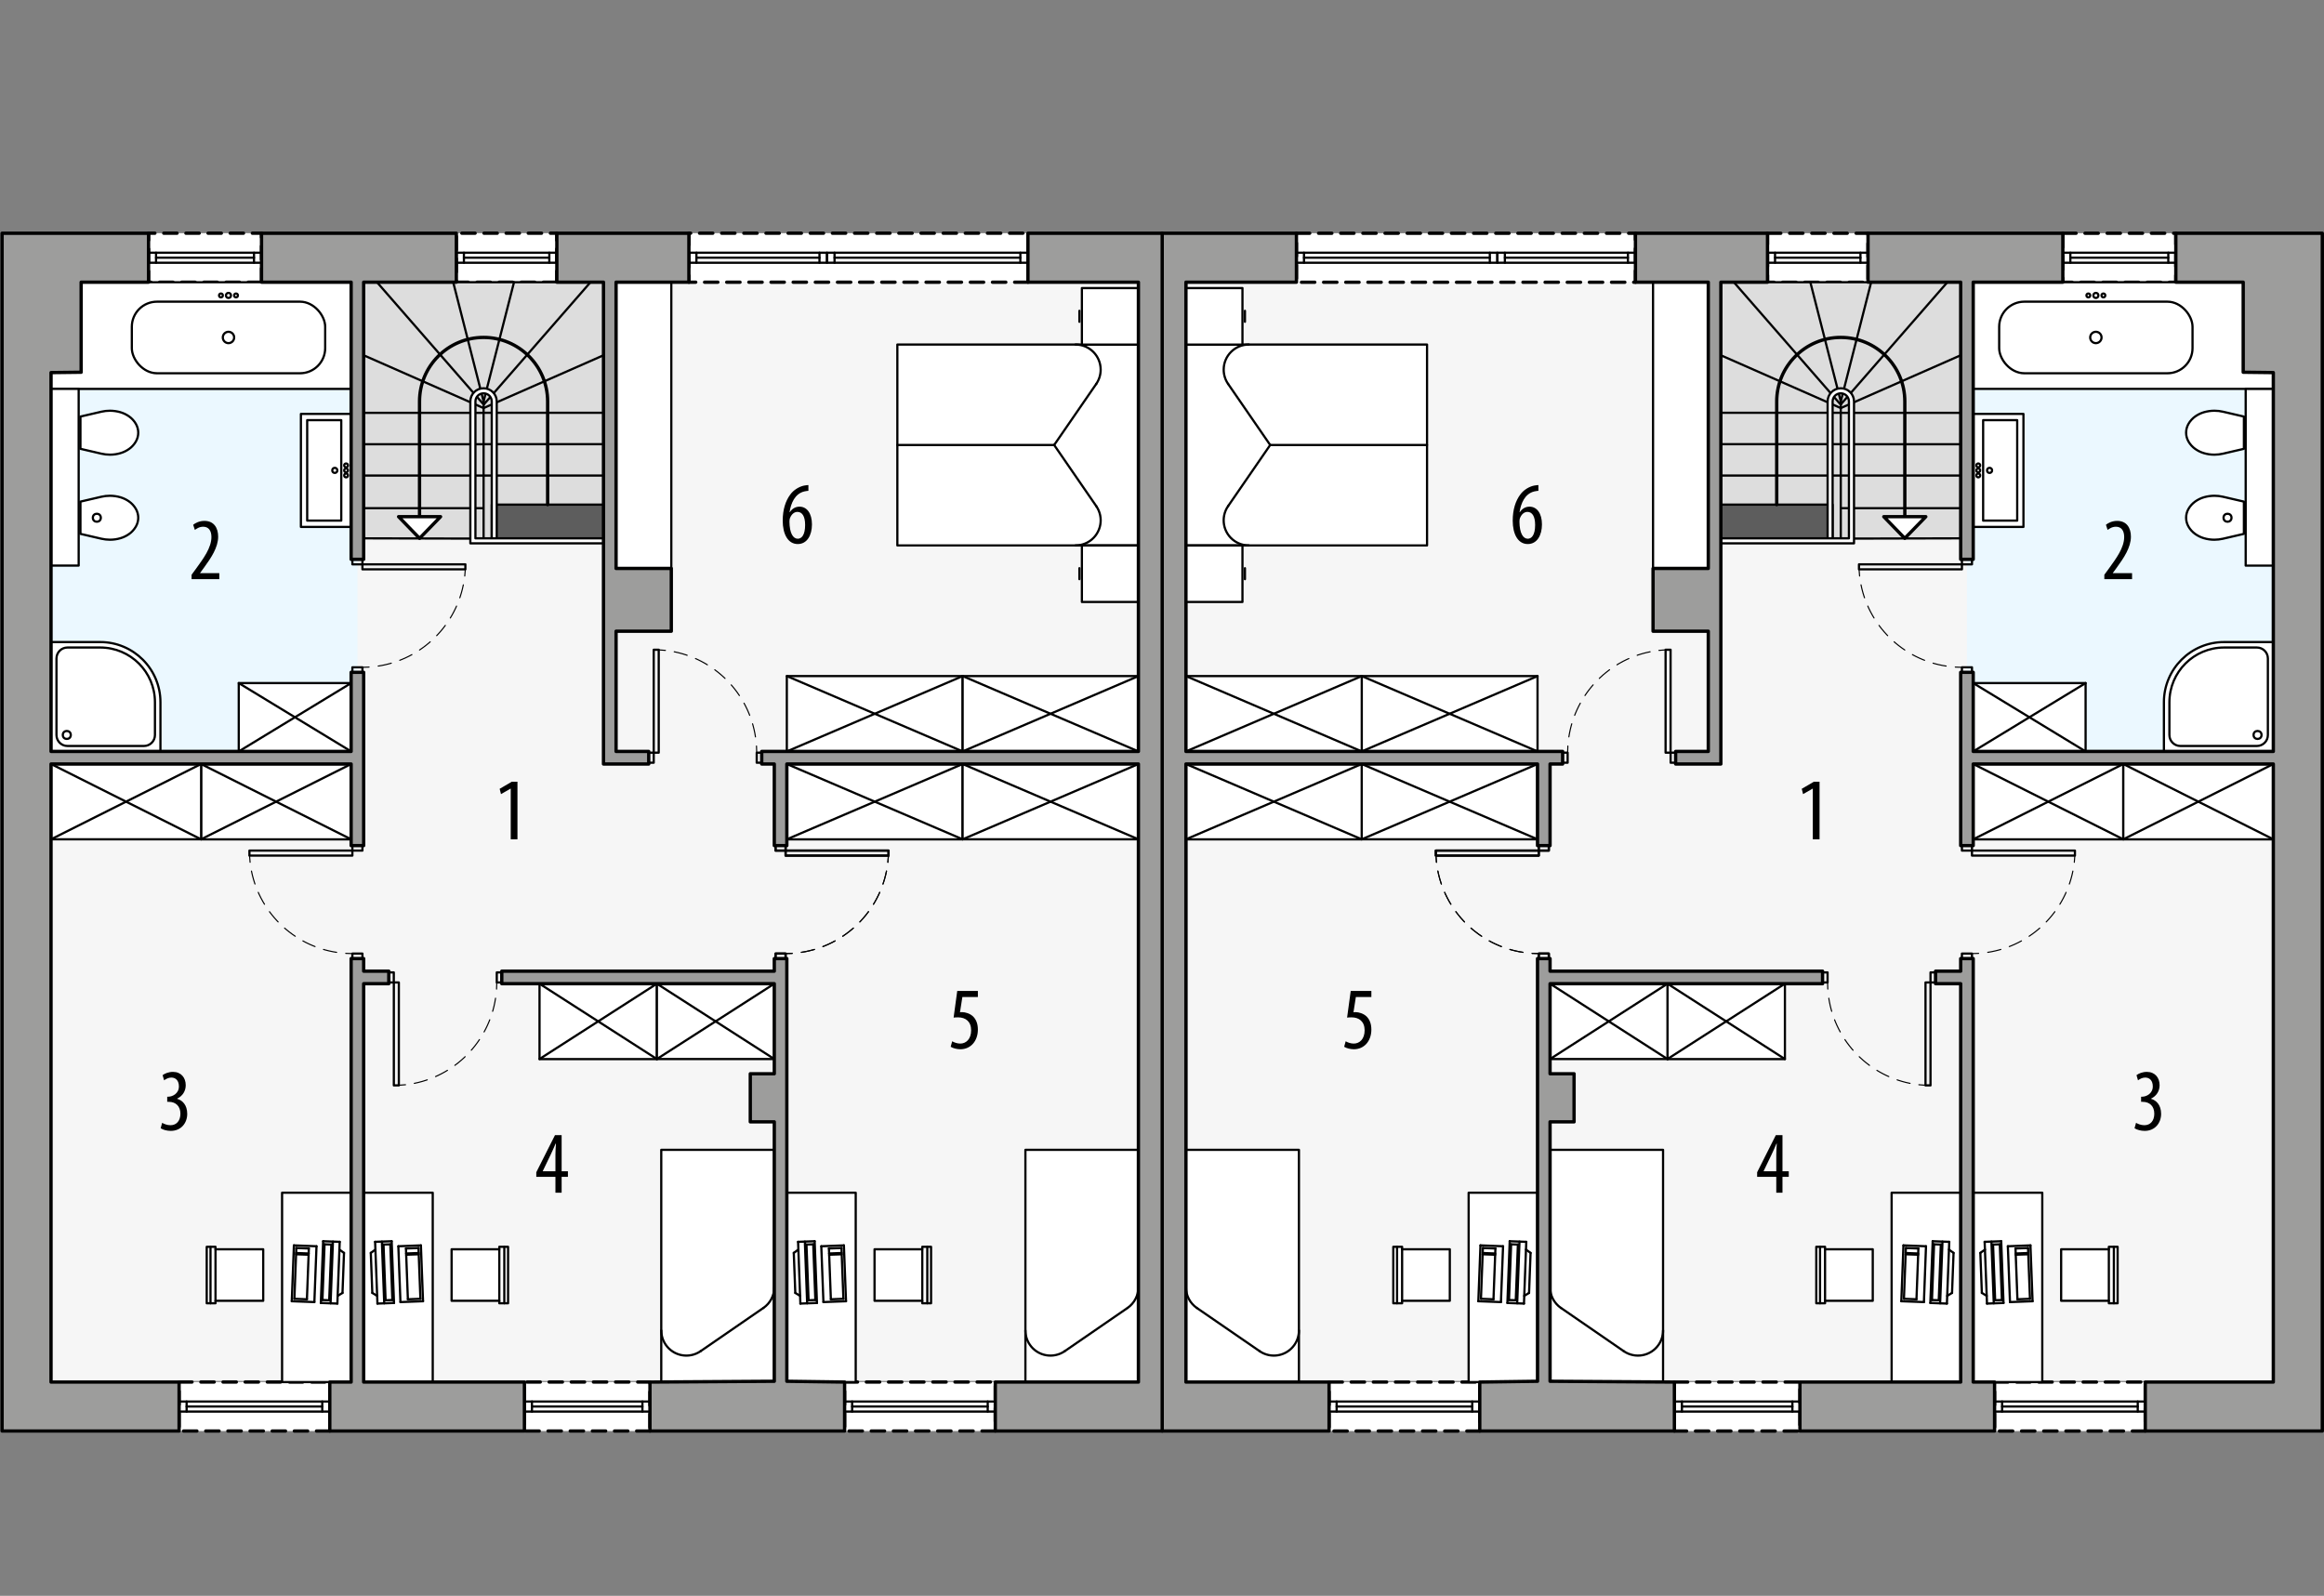 <?xml version="1.0" encoding="UTF-8"?><svg id="a" xmlns="http://www.w3.org/2000/svg" viewBox="0 0 524.65 360.29"><rect x="0" y="0" width="524.65" height="360.29" fill="#808080" stroke="none"/><rect x="268.06" y="63.63" width="245.48" height="248.14" style="fill:#f6f6f6; stroke-width:0px;"/><rect x="292.67" y="52.66" width="76.54" height="11.06" style="fill:#fff; stroke:#000; stroke-dasharray:0 0 3 2; stroke-linecap:round; stroke-linejoin:round; stroke-width:.75px;"/><rect x="399.02" y="52.66" width="22.69" height="11.06" style="fill:#fff; stroke:#000; stroke-dasharray:0 0 3 2; stroke-linecap:round; stroke-linejoin:round; stroke-width:.75px;"/><rect x="465.69" y="52.66" width="25.51" height="11.06" style="fill:#fff; stroke:#000; stroke-dasharray:0 0 3 2; stroke-linecap:round; stroke-linejoin:round; stroke-width:.75px;"/><rect x="450.28" y="312.03" width="34.02" height="11.06" style="fill:#fff; stroke:#000; stroke-dasharray:0 0 3 2; stroke-linecap:round; stroke-linejoin:round; stroke-width:.75px;"/><rect x="378" y="312.03" width="28.35" height="11.06" style="fill:#fff; stroke:#000; stroke-dasharray:0 0 3 2; stroke-linecap:round; stroke-linejoin:round; stroke-width:.75px;"/><rect x="300.04" y="312.03" width="34.02" height="11.06" style="fill:#fff; stroke:#000; stroke-dasharray:0 0 3 2; stroke-linecap:round; stroke-linejoin:round; stroke-width:.75px;"/><rect x="444.04" y="63.71" width="69.17" height="109.43" style="fill:#ebf8ff; stroke-width:0px;"/><rect x="442.91" y="126.28" width="2.27" height="1.13" style="fill:none; stroke:#000; stroke-linecap:round; stroke-linejoin:round; stroke-width:.5px;"/><rect x="442.91" y="150.66" width="2.27" height="1.13" style="fill:none; stroke:#000; stroke-linecap:round; stroke-linejoin:round; stroke-width:.5px;"/><rect x="419.67" y="127.41" width="23.24" height="1.13" style="fill:none; stroke:#000; stroke-linecap:round; stroke-linejoin:round; stroke-width:.5px;"/><path d="M419.69,128.55c.02.5.06,1,.12,1.5" style="fill:none; stroke:#000; stroke-linecap:round; stroke-linejoin:round; stroke-width:.25px;"/><path d="M420.13,132.04c1.99,9.86,10.19,17.4,20.27,18.48" style="fill:none; stroke:#000; stroke-dasharray:0 0 3.03 2.02; stroke-linecap:round; stroke-linejoin:round; stroke-width:.25px;"/><path d="M441.41,150.61c.5.03,1,.05,1.5.05" style="fill:none; stroke:#000; stroke-linecap:round; stroke-linejoin:round; stroke-width:.25px;"/><rect x="347.38" y="190.91" width="2.27" height="1.13" style="fill:none; stroke:#000; stroke-linecap:round; stroke-linejoin:round; stroke-width:.5px;"/><rect x="347.38" y="215.29" width="2.27" height="1.13" style="fill:none; stroke:#000; stroke-linecap:round; stroke-linejoin:round; stroke-width:.5px;"/><rect x="324.14" y="192.04" width="23.24" height="1.13" style="fill:none; stroke:#000; stroke-linecap:round; stroke-linejoin:round; stroke-width:.5px;"/><path d="M324.17,193.18c.02.5.06,1,.12,1.5" style="fill:none; stroke:#000; stroke-linecap:round; stroke-linejoin:round; stroke-width:.25px;"/><path d="M324.6,196.67c1.99,9.86,10.19,17.4,20.27,18.48" style="fill:none; stroke:#000; stroke-dasharray:0 0 3.03 2.02; stroke-linecap:round; stroke-linejoin:round; stroke-width:.25px;"/><path d="M345.88,215.24c.5.03,1,.05,1.5.05" style="fill:none; stroke:#000; stroke-linecap:round; stroke-linejoin:round; stroke-width:.25px;"/><rect x="377.15" y="169.93" width="1.13" height="2.27" style="fill:none; stroke:#000; stroke-linecap:round; stroke-linejoin:round; stroke-width:.5px;"/><rect x="352.77" y="169.93" width="1.13" height="2.27" style="fill:none; stroke:#000; stroke-linecap:round; stroke-linejoin:round; stroke-width:.5px;"/><rect x="376.01" y="146.69" width="1.13" height="23.24" style="fill:none; stroke:#000; stroke-linecap:round; stroke-linejoin:round; stroke-width:.5px;"/><path d="M376.01,146.72c-.5.02-1,.06-1.5.12" style="fill:none; stroke:#000; stroke-linecap:round; stroke-linejoin:round; stroke-width:.25px;"/><path d="M372.52,147.15c-9.86,1.99-17.4,10.19-18.48,20.27" style="fill:none; stroke:#000; stroke-dasharray:0 0 3.03 2.02; stroke-linecap:round; stroke-linejoin:round; stroke-width:.25px;"/><path d="M353.95,168.43c-.03.5-.05,1-.05,1.5" style="fill:none; stroke:#000; stroke-linecap:round; stroke-linejoin:round; stroke-width:.25px;"/><rect x="347.38" y="190.91" width="2.27" height="1.13" style="fill:none; stroke:#000; stroke-linecap:round; stroke-linejoin:round; stroke-width:.5px;"/><rect x="347.38" y="215.29" width="2.27" height="1.13" style="fill:none; stroke:#000; stroke-linecap:round; stroke-linejoin:round; stroke-width:.5px;"/><rect x="324.14" y="192.04" width="23.24" height="1.13" style="fill:none; stroke:#000; stroke-linecap:round; stroke-linejoin:round; stroke-width:.5px;"/><path d="M324.17,193.18c.02.5.06,1,.12,1.5" style="fill:none; stroke:#000; stroke-linecap:round; stroke-linejoin:round; stroke-width:.25px;"/><path d="M324.6,196.67c1.99,9.86,10.19,17.4,20.27,18.48" style="fill:none; stroke:#000; stroke-dasharray:0 0 3.03 2.02; stroke-linecap:round; stroke-linejoin:round; stroke-width:.25px;"/><path d="M345.88,215.24c.5.03,1,.05,1.5.05" style="fill:none; stroke:#000; stroke-linecap:round; stroke-linejoin:round; stroke-width:.25px;"/><rect x="442.91" y="190.91" width="2.27" height="1.13" style="fill:none; stroke:#000; stroke-linecap:round; stroke-linejoin:round; stroke-width:.5px;"/><rect x="442.91" y="215.29" width="2.27" height="1.13" style="fill:none; stroke:#000; stroke-linecap:round; stroke-linejoin:round; stroke-width:.5px;"/><rect x="445.18" y="192.04" width="23.24" height="1.13" style="fill:none; stroke:#000; stroke-linecap:round; stroke-linejoin:round; stroke-width:.5px;"/><path d="M468.4,193.18c-.02.5-.06,1-.12,1.5" style="fill:none; stroke:#000; stroke-linecap:round; stroke-linejoin:round; stroke-width:.25px;"/><path d="M467.96,196.67c-1.99,9.86-10.19,17.4-20.27,18.48" style="fill:none; stroke:#000; stroke-dasharray:0 0 3.03 2.02; stroke-linecap:round; stroke-linejoin:round; stroke-width:.25px;"/><path d="M446.68,215.24c-.5.03-1,.05-1.5.05" style="fill:none; stroke:#000; stroke-linecap:round; stroke-linejoin:round; stroke-width:.25px;"/><rect x="435.82" y="219.54" width="1.13" height="2.27" style="fill:none; stroke:#000; stroke-linecap:round; stroke-linejoin:round; stroke-width:.5px;"/><rect x="411.45" y="219.54" width="1.13" height="2.27" style="fill:none; stroke:#000; stroke-linecap:round; stroke-linejoin:round; stroke-width:.5px;"/><rect x="434.69" y="221.81" width="1.13" height="23.24" style="fill:none; stroke:#000; stroke-linecap:round; stroke-linejoin:round; stroke-width:.5px;"/><path d="M434.69,245.02c-.5-.02-1-.06-1.5-.12" style="fill:none; stroke:#000; stroke-linecap:round; stroke-linejoin:round; stroke-width:.25px;"/><path d="M431.2,244.59c-9.86-1.99-17.4-10.19-18.48-20.27" style="fill:none; stroke:#000; stroke-dasharray:0 0 3.03 2.02; stroke-linecap:round; stroke-linejoin:round; stroke-width:.25px;"/><path d="M412.63,223.31c-.03-.5-.05-1-.05-1.5" style="fill:none; stroke:#000; stroke-linecap:round; stroke-linejoin:round; stroke-width:.25px;"/><polyline points="338.03 57.05 338.03 59.32 336.33 59.32 336.33 57.05 338.03 57.05" style="fill:none; stroke:#000; stroke-linecap:round; stroke-linejoin:round; stroke-width:.5px;"/><polyline points="294.38 57.05 294.38 59.32 292.67 59.32 292.67 57.05 294.38 57.05" style="fill:none; stroke:#000; stroke-linecap:round; stroke-linejoin:round; stroke-width:.5px;"/><line x1="336.33" y1="57.05" x2="294.38" y2="57.05" style="fill:none; stroke:#000; stroke-linecap:round; stroke-linejoin:round; stroke-width:.5px;"/><line x1="336.33" y1="58.18" x2="294.38" y2="58.18" style="fill:none; stroke:#000; stroke-linecap:round; stroke-linejoin:round; stroke-width:.5px;"/><line x1="336.33" y1="59.32" x2="294.38" y2="59.32" style="fill:none; stroke:#000; stroke-linecap:round; stroke-linejoin:round; stroke-width:.5px;"/><polyline points="338.03 57.05 338.03 59.32 339.73 59.32 339.73 57.05 338.03 57.05" style="fill:none; stroke:#000; stroke-linecap:round; stroke-linejoin:round; stroke-width:.5px;"/><polyline points="367.51 57.05 367.51 59.32 369.21 59.32 369.21 57.05 367.51 57.05" style="fill:none; stroke:#000; stroke-linecap:round; stroke-linejoin:round; stroke-width:.5px;"/><line x1="339.73" y1="57.05" x2="367.51" y2="57.05" style="fill:none; stroke:#000; stroke-linecap:round; stroke-linejoin:round; stroke-width:.5px;"/><line x1="339.73" y1="58.18" x2="367.51" y2="58.18" style="fill:none; stroke:#000; stroke-linecap:round; stroke-linejoin:round; stroke-width:.5px;"/><line x1="339.73" y1="59.32" x2="367.51" y2="59.32" style="fill:none; stroke:#000; stroke-linecap:round; stroke-linejoin:round; stroke-width:.5px;"/><polyline points="300.04 316.42 300.04 318.69 301.75 318.69 301.75 316.42 300.04 316.42" style="fill:none; stroke:#000; stroke-linecap:round; stroke-linejoin:round; stroke-width:.5px;"/><polyline points="332.36 316.42 332.36 318.69 334.06 318.69 334.06 316.42 332.36 316.42" style="fill:none; stroke:#000; stroke-linecap:round; stroke-linejoin:round; stroke-width:.5px;"/><line x1="301.75" y1="316.42" x2="332.36" y2="316.42" style="fill:none; stroke:#000; stroke-linecap:round; stroke-linejoin:round; stroke-width:.5px;"/><line x1="301.75" y1="317.55" x2="332.36" y2="317.55" style="fill:none; stroke:#000; stroke-linecap:round; stroke-linejoin:round; stroke-width:.5px;"/><line x1="301.75" y1="318.69" x2="332.36" y2="318.69" style="fill:none; stroke:#000; stroke-linecap:round; stroke-linejoin:round; stroke-width:.5px;"/><polyline points="450.28 316.42 450.28 318.69 451.98 318.69 451.98 316.42 450.28 316.42" style="fill:none; stroke:#000; stroke-linecap:round; stroke-linejoin:round; stroke-width:.5px;"/><polyline points="482.6 316.42 482.6 318.69 484.3 318.69 484.3 316.42 482.6 316.42" style="fill:none; stroke:#000; stroke-linecap:round; stroke-linejoin:round; stroke-width:.5px;"/><line x1="451.98" y1="316.42" x2="482.6" y2="316.42" style="fill:none; stroke:#000; stroke-linecap:round; stroke-linejoin:round; stroke-width:.5px;"/><line x1="451.98" y1="317.55" x2="482.6" y2="317.55" style="fill:none; stroke:#000; stroke-linecap:round; stroke-linejoin:round; stroke-width:.5px;"/><line x1="451.98" y1="318.69" x2="482.6" y2="318.69" style="fill:none; stroke:#000; stroke-linecap:round; stroke-linejoin:round; stroke-width:.5px;"/><polyline points="378 316.42 378 318.69 379.7 318.69 379.7 316.42 378 316.42" style="fill:none; stroke:#000; stroke-linecap:round; stroke-linejoin:round; stroke-width:.5px;"/><polyline points="404.64 316.42 404.64 318.69 406.34 318.69 406.34 316.42 404.64 316.42" style="fill:none; stroke:#000; stroke-linecap:round; stroke-linejoin:round; stroke-width:.5px;"/><line x1="379.7" y1="316.42" x2="404.64" y2="316.42" style="fill:none; stroke:#000; stroke-linecap:round; stroke-linejoin:round; stroke-width:.5px;"/><line x1="379.7" y1="317.55" x2="404.64" y2="317.55" style="fill:none; stroke:#000; stroke-linecap:round; stroke-linejoin:round; stroke-width:.5px;"/><line x1="379.7" y1="318.69" x2="404.64" y2="318.69" style="fill:none; stroke:#000; stroke-linecap:round; stroke-linejoin:round; stroke-width:.5px;"/><polyline points="465.69 57.05 465.69 59.32 467.39 59.32 467.39 57.05 465.69 57.05" style="fill:none; stroke:#000; stroke-linecap:round; stroke-linejoin:round; stroke-width:.5px;"/><polyline points="489.5 57.05 489.5 59.32 491.2 59.32 491.2 57.05 489.5 57.05" style="fill:none; stroke:#000; stroke-linecap:round; stroke-linejoin:round; stroke-width:.5px;"/><line x1="467.39" y1="57.05" x2="489.5" y2="57.05" style="fill:none; stroke:#000; stroke-linecap:round; stroke-linejoin:round; stroke-width:.5px;"/><line x1="467.39" y1="58.18" x2="489.5" y2="58.18" style="fill:none; stroke:#000; stroke-linecap:round; stroke-linejoin:round; stroke-width:.5px;"/><line x1="467.39" y1="59.32" x2="489.5" y2="59.32" style="fill:none; stroke:#000; stroke-linecap:round; stroke-linejoin:round; stroke-width:.5px;"/><polyline points="399.02 57.05 399.02 59.32 400.72 59.32 400.72 57.05 399.02 57.05" style="fill:none; stroke:#000; stroke-linecap:round; stroke-linejoin:round; stroke-width:.5px;"/><polyline points="420 57.05 420 59.32 421.7 59.32 421.7 57.05 420 57.05" style="fill:none; stroke:#000; stroke-linecap:round; stroke-linejoin:round; stroke-width:.5px;"/><line x1="400.72" y1="57.05" x2="420" y2="57.05" style="fill:none; stroke:#000; stroke-linecap:round; stroke-linejoin:round; stroke-width:.5px;"/><line x1="400.72" y1="58.18" x2="420" y2="58.18" style="fill:none; stroke:#000; stroke-linecap:round; stroke-linejoin:round; stroke-width:.5px;"/><line x1="400.72" y1="59.32" x2="420" y2="59.32" style="fill:none; stroke:#000; stroke-linecap:round; stroke-linejoin:round; stroke-width:.5px;"/><rect x="444.04" y="63.71" width="69.17" height="24.09" style="fill:#fff; stroke:#000; stroke-linecap:round; stroke-linejoin:round; stroke-width:.5px;"/><rect x="445.46" y="269.28" width="15.59" height="42.75" style="fill:#fff; stroke:#000; stroke-linecap:round; stroke-linejoin:round; stroke-width:.5px;"/><polygon points="476.08 282.05 465.31 282.05 465.31 293.68 476.08 293.68 476.08 294.24 478.06 294.24 478.06 281.49 476.08 281.49 476.08 282.05" style="fill:#fff; stroke:#000; stroke-linecap:round; stroke-linejoin:round; stroke-width:.5px;"/><line x1="476.08" y1="282.05" x2="476.08" y2="293.68" style="fill:none; stroke:#000; stroke-linecap:round; stroke-linejoin:round; stroke-width:.5px;"/><line x1="477.21" y1="281.49" x2="477.21" y2="294.24" style="fill:none; stroke:#000; stroke-linecap:round; stroke-linejoin:round; stroke-width:.5px;"/><line x1="455.06" y1="283.28" x2="455.44" y2="293.34" style="fill:none; stroke:#000; stroke-linecap:round; stroke-linejoin:round; stroke-width:.5px;"/><line x1="458.27" y1="293.23" x2="457.89" y2="283.18" style="fill:none; stroke:#000; stroke-linecap:round; stroke-linejoin:round; stroke-width:.5px;"/><line x1="455.44" y1="293.34" x2="458.27" y2="293.23" style="fill:none; stroke:#000; stroke-linecap:round; stroke-linejoin:round; stroke-width:.5px;"/><line x1="453.76" y1="293.97" x2="458.86" y2="293.78" style="fill:none; stroke:#000; stroke-linecap:round; stroke-linejoin:round; stroke-width:.5px;"/><line x1="457.89" y1="283.18" x2="455.06" y2="283.28" style="fill:none; stroke:#000; stroke-linecap:round; stroke-linejoin:round; stroke-width:.5px;"/><line x1="457.88" y1="282.89" x2="455.05" y2="283" style="fill:none; stroke:#000; stroke-linecap:round; stroke-linejoin:round; stroke-width:.5px;"/><line x1="457.84" y1="281.76" x2="455.01" y2="281.87" style="fill:none; stroke:#000; stroke-linecap:round; stroke-linejoin:round; stroke-width:.5px;"/><line x1="455.01" y1="281.87" x2="455.05" y2="283" style="fill:none; stroke:#000; stroke-linecap:round; stroke-linejoin:round; stroke-width:.5px;"/><line x1="457.88" y1="282.89" x2="457.84" y2="281.76" style="fill:none; stroke:#000; stroke-linecap:round; stroke-linejoin:round; stroke-width:.5px;"/><line x1="458.38" y1="281.17" x2="453.28" y2="281.37" style="fill:none; stroke:#000; stroke-linecap:round; stroke-linejoin:round; stroke-width:.5px;"/><line x1="453.28" y1="281.37" x2="453.76" y2="293.97" style="fill:none; stroke:#000; stroke-linecap:round; stroke-linejoin:round; stroke-width:.5px;"/><line x1="458.86" y1="293.78" x2="458.38" y2="281.17" style="fill:none; stroke:#000; stroke-linecap:round; stroke-linejoin:round; stroke-width:.5px;"/><line x1="449.57" y1="280.32" x2="450.1" y2="294.25" style="fill:none; stroke:#000; stroke-linecap:round; stroke-linejoin:round; stroke-width:.5px;"/><line x1="448.04" y1="280.37" x2="448.57" y2="294.31" style="fill:none; stroke:#000; stroke-linecap:round; stroke-linejoin:round; stroke-width:.5px;"/><line x1="451.78" y1="280.23" x2="448.04" y2="280.37" style="fill:none; stroke:#000; stroke-linecap:round; stroke-linejoin:round; stroke-width:.5px;"/><line x1="452.3" y1="294.17" x2="448.57" y2="294.31" style="fill:none; stroke:#000; stroke-linecap:round; stroke-linejoin:round; stroke-width:.5px;"/><line x1="451.78" y1="280.23" x2="452.3" y2="294.17" style="fill:none; stroke:#000; stroke-linecap:round; stroke-linejoin:round; stroke-width:.5px;"/><line x1="448.11" y1="282.12" x2="447.07" y2="282.87" style="fill:none; stroke:#000; stroke-linecap:round; stroke-linejoin:round; stroke-width:.5px;"/><line x1="447.07" y1="282.87" x2="447.41" y2="291.9" style="fill:none; stroke:#000; stroke-linecap:round; stroke-linejoin:round; stroke-width:.5px;"/><line x1="448.5" y1="292.57" x2="447.41" y2="291.9" style="fill:none; stroke:#000; stroke-linecap:round; stroke-linejoin:round; stroke-width:.5px;"/><line x1="449.94" y1="280.98" x2="450.41" y2="293.56" style="fill:none; stroke:#000; stroke-linecap:round; stroke-linejoin:round; stroke-width:.5px;"/><line x1="451.46" y1="280.93" x2="451.94" y2="293.5" style="fill:none; stroke:#000; stroke-linecap:round; stroke-linejoin:round; stroke-width:.5px;"/><line x1="451.46" y1="280.93" x2="449.94" y2="280.98" style="fill:none; stroke:#000; stroke-linecap:round; stroke-linejoin:round; stroke-width:.5px;"/><line x1="451.94" y1="293.5" x2="450.41" y2="293.56" style="fill:none; stroke:#000; stroke-linecap:round; stroke-linejoin:round; stroke-width:.5px;"/><rect x="427.04" y="269.28" width="15.59" height="42.75" style="fill:#fff; stroke:#000; stroke-linecap:round; stroke-linejoin:round; stroke-width:.5px;"/><polygon points="412.01 282.05 422.78 282.05 422.78 293.68 412.01 293.68 412.01 294.24 410.03 294.24 410.03 281.49 412.01 281.49 412.01 282.05" style="fill:#fff; stroke:#000; stroke-linecap:round; stroke-linejoin:round; stroke-width:.5px;"/><line x1="412.01" y1="282.05" x2="412.01" y2="293.68" style="fill:none; stroke:#000; stroke-linecap:round; stroke-linejoin:round; stroke-width:.5px;"/><line x1="410.88" y1="281.49" x2="410.88" y2="294.24" style="fill:none; stroke:#000; stroke-linecap:round; stroke-linejoin:round; stroke-width:.5px;"/><line x1="433.03" y1="283.28" x2="432.65" y2="293.34" style="fill:none; stroke:#000; stroke-linecap:round; stroke-linejoin:round; stroke-width:.5px;"/><line x1="429.82" y1="293.23" x2="430.2" y2="283.18" style="fill:none; stroke:#000; stroke-linecap:round; stroke-linejoin:round; stroke-width:.5px;"/><line x1="432.65" y1="293.34" x2="429.82" y2="293.23" style="fill:none; stroke:#000; stroke-linecap:round; stroke-linejoin:round; stroke-width:.5px;"/><line x1="434.33" y1="293.97" x2="429.23" y2="293.78" style="fill:none; stroke:#000; stroke-linecap:round; stroke-linejoin:round; stroke-width:.5px;"/><line x1="430.2" y1="283.18" x2="433.03" y2="283.28" style="fill:none; stroke:#000; stroke-linecap:round; stroke-linejoin:round; stroke-width:.5px;"/><line x1="430.21" y1="282.89" x2="433.04" y2="283" style="fill:none; stroke:#000; stroke-linecap:round; stroke-linejoin:round; stroke-width:.5px;"/><line x1="430.25" y1="281.76" x2="433.08" y2="281.87" style="fill:none; stroke:#000; stroke-linecap:round; stroke-linejoin:round; stroke-width:.5px;"/><line x1="433.08" y1="281.87" x2="433.04" y2="283" style="fill:none; stroke:#000; stroke-linecap:round; stroke-linejoin:round; stroke-width:.5px;"/><line x1="430.21" y1="282.89" x2="430.25" y2="281.76" style="fill:none; stroke:#000; stroke-linecap:round; stroke-linejoin:round; stroke-width:.5px;"/><line x1="429.71" y1="281.17" x2="434.8" y2="281.37" style="fill:none; stroke:#000; stroke-linecap:round; stroke-linejoin:round; stroke-width:.5px;"/><line x1="434.8" y1="281.37" x2="434.33" y2="293.97" style="fill:none; stroke:#000; stroke-linecap:round; stroke-linejoin:round; stroke-width:.5px;"/><line x1="429.23" y1="293.78" x2="429.71" y2="281.17" style="fill:none; stroke:#000; stroke-linecap:round; stroke-linejoin:round; stroke-width:.5px;"/><line x1="438.52" y1="280.32" x2="437.99" y2="294.25" style="fill:none; stroke:#000; stroke-linecap:round; stroke-linejoin:round; stroke-width:.5px;"/><line x1="440.05" y1="280.37" x2="439.52" y2="294.31" style="fill:none; stroke:#000; stroke-linecap:round; stroke-linejoin:round; stroke-width:.5px;"/><line x1="436.31" y1="280.23" x2="440.05" y2="280.37" style="fill:none; stroke:#000; stroke-linecap:round; stroke-linejoin:round; stroke-width:.5px;"/><line x1="435.78" y1="294.17" x2="439.52" y2="294.31" style="fill:none; stroke:#000; stroke-linecap:round; stroke-linejoin:round; stroke-width:.5px;"/><line x1="436.31" y1="280.23" x2="435.78" y2="294.17" style="fill:none; stroke:#000; stroke-linecap:round; stroke-linejoin:round; stroke-width:.5px;"/><line x1="439.98" y1="282.12" x2="441.02" y2="282.87" style="fill:none; stroke:#000; stroke-linecap:round; stroke-linejoin:round; stroke-width:.5px;"/><line x1="441.02" y1="282.87" x2="440.68" y2="291.9" style="fill:none; stroke:#000; stroke-linecap:round; stroke-linejoin:round; stroke-width:.5px;"/><line x1="439.59" y1="292.57" x2="440.68" y2="291.9" style="fill:none; stroke:#000; stroke-linecap:round; stroke-linejoin:round; stroke-width:.5px;"/><line x1="438.15" y1="280.98" x2="437.68" y2="293.56" style="fill:none; stroke:#000; stroke-linecap:round; stroke-linejoin:round; stroke-width:.5px;"/><line x1="436.62" y1="280.93" x2="436.15" y2="293.5" style="fill:none; stroke:#000; stroke-linecap:round; stroke-linejoin:round; stroke-width:.5px;"/><line x1="436.62" y1="280.93" x2="438.15" y2="280.98" style="fill:none; stroke:#000; stroke-linecap:round; stroke-linejoin:round; stroke-width:.5px;"/><line x1="436.15" y1="293.5" x2="437.68" y2="293.56" style="fill:none; stroke:#000; stroke-linecap:round; stroke-linejoin:round; stroke-width:.5px;"/><rect x="331.55" y="269.28" width="15.59" height="42.75" style="fill:#fff; stroke:#000; stroke-linecap:round; stroke-linejoin:round; stroke-width:.5px;"/><polygon points="316.53 282.05 327.3 282.05 327.3 293.68 316.53 293.68 316.53 294.24 314.54 294.24 314.54 281.49 316.53 281.49 316.53 282.05" style="fill:#fff; stroke:#000; stroke-linecap:round; stroke-linejoin:round; stroke-width:.5px;"/><line x1="316.53" y1="282.05" x2="316.53" y2="293.68" style="fill:none; stroke:#000; stroke-linecap:round; stroke-linejoin:round; stroke-width:.5px;"/><line x1="315.39" y1="281.49" x2="315.39" y2="294.24" style="fill:none; stroke:#000; stroke-linecap:round; stroke-linejoin:round; stroke-width:.5px;"/><line x1="337.54" y1="283.28" x2="337.16" y2="293.34" style="fill:none; stroke:#000; stroke-linecap:round; stroke-linejoin:round; stroke-width:.5px;"/><line x1="334.33" y1="293.23" x2="334.71" y2="283.18" style="fill:none; stroke:#000; stroke-linecap:round; stroke-linejoin:round; stroke-width:.5px;"/><line x1="337.16" y1="293.34" x2="334.33" y2="293.23" style="fill:none; stroke:#000; stroke-linecap:round; stroke-linejoin:round; stroke-width:.5px;"/><line x1="338.84" y1="293.97" x2="333.74" y2="293.78" style="fill:none; stroke:#000; stroke-linecap:round; stroke-linejoin:round; stroke-width:.5px;"/><line x1="334.71" y1="283.18" x2="337.54" y2="283.28" style="fill:none; stroke:#000; stroke-linecap:round; stroke-linejoin:round; stroke-width:.5px;"/><line x1="334.72" y1="282.89" x2="337.55" y2="283" style="fill:none; stroke:#000; stroke-linecap:round; stroke-linejoin:round; stroke-width:.5px;"/><line x1="334.76" y1="281.76" x2="337.6" y2="281.87" style="fill:none; stroke:#000; stroke-linecap:round; stroke-linejoin:round; stroke-width:.5px;"/><line x1="337.6" y1="281.87" x2="337.55" y2="283" style="fill:none; stroke:#000; stroke-linecap:round; stroke-linejoin:round; stroke-width:.5px;"/><line x1="334.72" y1="282.89" x2="334.76" y2="281.76" style="fill:none; stroke:#000; stroke-linecap:round; stroke-linejoin:round; stroke-width:.5px;"/><line x1="334.22" y1="281.17" x2="339.32" y2="281.37" style="fill:none; stroke:#000; stroke-linecap:round; stroke-linejoin:round; stroke-width:.5px;"/><line x1="339.32" y1="281.37" x2="338.84" y2="293.97" style="fill:none; stroke:#000; stroke-linecap:round; stroke-linejoin:round; stroke-width:.5px;"/><line x1="333.74" y1="293.78" x2="334.22" y2="281.17" style="fill:none; stroke:#000; stroke-linecap:round; stroke-linejoin:round; stroke-width:.5px;"/><line x1="343.03" y1="280.32" x2="342.51" y2="294.25" style="fill:none; stroke:#000; stroke-linecap:round; stroke-linejoin:round; stroke-width:.5px;"/><line x1="344.56" y1="280.37" x2="344.04" y2="294.31" style="fill:none; stroke:#000; stroke-linecap:round; stroke-linejoin:round; stroke-width:.5px;"/><line x1="340.82" y1="280.23" x2="344.56" y2="280.37" style="fill:none; stroke:#000; stroke-linecap:round; stroke-linejoin:round; stroke-width:.5px;"/><line x1="340.3" y1="294.17" x2="344.04" y2="294.31" style="fill:none; stroke:#000; stroke-linecap:round; stroke-linejoin:round; stroke-width:.5px;"/><line x1="340.82" y1="280.23" x2="340.3" y2="294.17" style="fill:none; stroke:#000; stroke-linecap:round; stroke-linejoin:round; stroke-width:.5px;"/><line x1="344.5" y1="282.12" x2="345.53" y2="282.87" style="fill:none; stroke:#000; stroke-linecap:round; stroke-linejoin:round; stroke-width:.5px;"/><line x1="345.53" y1="282.87" x2="345.19" y2="291.9" style="fill:none; stroke:#000; stroke-linecap:round; stroke-linejoin:round; stroke-width:.5px;"/><line x1="344.1" y1="292.57" x2="345.19" y2="291.9" style="fill:none; stroke:#000; stroke-linecap:round; stroke-linejoin:round; stroke-width:.5px;"/><line x1="342.67" y1="280.98" x2="342.19" y2="293.56" style="fill:none; stroke:#000; stroke-linecap:round; stroke-linejoin:round; stroke-width:.5px;"/><line x1="341.14" y1="280.93" x2="340.66" y2="293.5" style="fill:none; stroke:#000; stroke-linecap:round; stroke-linejoin:round; stroke-width:.5px;"/><line x1="341.14" y1="280.93" x2="342.67" y2="280.98" style="fill:none; stroke:#000; stroke-linecap:round; stroke-linejoin:round; stroke-width:.5px;"/><line x1="340.66" y1="293.5" x2="342.19" y2="293.56" style="fill:none; stroke:#000; stroke-linecap:round; stroke-linejoin:round; stroke-width:.5px;"/><rect x="267.73" y="259.6" width="25.51" height="52.43" style="fill:#fff; stroke:#000; stroke-linecap:round; stroke-linejoin:round; stroke-width:.5px;"/><path d="M267.73,290.62c0,1.86.92,3.61,2.45,4.67" style="fill:none; stroke:#000; stroke-linecap:round; stroke-linejoin:round; stroke-width:.5px;"/><line x1="270.18" y1="295.29" x2="284.36" y2="305.05" style="fill:none; stroke:#000; stroke-linecap:round; stroke-linejoin:round; stroke-width:.5px;"/><path d="M284.36,305.05c2.58,1.78,6.11,1.13,7.88-1.45.65-.95,1-2.07,1-3.22" style="fill:none; stroke:#000; stroke-linecap:round; stroke-linejoin:round; stroke-width:.5px;"/><rect x="349.93" y="259.6" width="25.51" height="52.43" style="fill:#fff; stroke:#000; stroke-linecap:round; stroke-linejoin:round; stroke-width:.5px;"/><path d="M349.93,290.62c0,1.86.92,3.61,2.45,4.67" style="fill:none; stroke:#000; stroke-linecap:round; stroke-linejoin:round; stroke-width:.5px;"/><line x1="352.39" y1="295.29" x2="366.56" y2="305.05" style="fill:none; stroke:#000; stroke-linecap:round; stroke-linejoin:round; stroke-width:.5px;"/><path d="M366.56,305.05c2.58,1.78,6.11,1.13,7.88-1.45.65-.95,1-2.07,1-3.22" style="fill:none; stroke:#000; stroke-linecap:round; stroke-linejoin:round; stroke-width:.5px;"/><path d="M488.51,169.65v-11.11c0-7.5,6.08-13.58,13.58-13.58h11.11s0,24.7,0,24.7h-24.7Z" style="fill:#fff; stroke:#000; stroke-linecap:round; stroke-linejoin:round; stroke-width:.5px;"/><circle cx="509.65" cy="165.93" r=".9" style="fill:none; stroke:#000; stroke-linecap:round; stroke-linejoin:round; stroke-width:.5px;"/><path d="M489.75,158.54v7.41c0,1.36,1.11,2.47,2.47,2.47h17.29c1.36,0,2.47-1.11,2.47-2.47v-17.29c0-1.36-1.11-2.47-2.47-2.47h-7.41c-6.82,0-12.35,5.53-12.35,12.35Z" style="fill:none; stroke:#000; stroke-linecap:round; stroke-linejoin:round; stroke-width:.5px;"/><polyline points="445.46 118.96 456.8 118.96 456.8 93.45 445.46 93.45 445.46 118.96" style="fill:#fff; stroke:#000; stroke-linecap:round; stroke-linejoin:round; stroke-width:.5px;"/><rect x="447.7" y="94.86" width="7.69" height="22.68" style="fill:none; stroke:#000; stroke-linecap:round; stroke-linejoin:round; stroke-width:.5px;"/><circle cx="449.15" cy="106.2" r=".57" style="fill:none; stroke:#000; stroke-linecap:round; stroke-linejoin:round; stroke-width:.5px;"/><circle cx="446.6" cy="106.2" r=".43" style="fill:none; stroke:#000; stroke-linecap:round; stroke-linejoin:round; stroke-width:.5px;"/><circle cx="446.6" cy="105.07" r=".43" style="fill:none; stroke:#000; stroke-linecap:round; stroke-linejoin:round; stroke-width:.5px;"/><circle cx="446.6" cy="107.34" r=".43" style="fill:none; stroke:#000; stroke-linecap:round; stroke-linejoin:round; stroke-width:.5px;"/><rect x="451.32" y="68.11" width="43.65" height="16.16" rx="5.67" ry="5.67" style="fill:#fff; stroke:#000; stroke-linecap:round; stroke-linejoin:round; stroke-width:.5px;"/><circle cx="473.15" cy="76.19" r="1.28" style="fill:none; stroke:#000; stroke-linecap:round; stroke-linejoin:round; stroke-width:.5px;"/><circle cx="474.85" cy="66.7" r=".43" style="fill:none; stroke:#000; stroke-linecap:round; stroke-linejoin:round; stroke-width:.5px;"/><circle cx="473.15" cy="66.7" r=".57" style="fill:none; stroke:#000; stroke-linecap:round; stroke-linejoin:round; stroke-width:.5px;"/><circle cx="471.45" cy="66.7" r=".43" style="fill:none; stroke:#000; stroke-linecap:round; stroke-linejoin:round; stroke-width:.5px;"/><path d="M501.83,121.63l4.74-1.1v-7.28l-4.74-1.1c-.63-.15-1.28-.22-1.92-.22-.8,0-1.6.12-2.37.34-.7.21-1.37.53-1.97.96s-1.13,1-1.51,1.66c-.35.61-.54,1.3-.54,2s.19,1.39.54,2c.38.65.89,1.22,1.51,1.66s1.26.75,1.97.96c.77.23,1.56.34,2.37.34.65,0,1.29-.08,1.92-.22Z" style="fill:#fff; stroke:#000; stroke-linecap:round; stroke-linejoin:round; stroke-width:.5px;"/><circle cx="502.87" cy="116.89" r=".9" style="fill:#fff; stroke:#000; stroke-linecap:round; stroke-linejoin:round; stroke-width:.5px;"/><path d="M501.83,102.43l4.74-1.1v-7.28l-4.74-1.1c-.63-.15-1.28-.22-1.92-.22-.8,0-1.6.12-2.37.34-.7.21-1.37.53-1.97.96s-1.13,1-1.51,1.66c-.35.61-.54,1.3-.54,2s.19,1.39.54,2c.38.65.89,1.22,1.51,1.66s1.26.75,1.97.96c.77.23,1.56.34,2.37.34.65,0,1.29-.08,1.92-.22Z" style="fill:#fff; stroke:#000; stroke-linecap:round; stroke-linejoin:round; stroke-width:.5px;"/><rect x="267.73" y="77.79" width="54.43" height="45.35" style="fill:#fff; stroke:#000; stroke-linecap:round; stroke-linejoin:round; stroke-width:.5px;"/><rect x="267.73" y="65.04" width="12.76" height="12.76" style="fill:#fff; stroke:#000; stroke-linecap:round; stroke-linejoin:round; stroke-width:.5px;"/><rect x="267.73" y="123.15" width="12.76" height="12.76" style="fill:#fff; stroke:#000; stroke-linecap:round; stroke-linejoin:round; stroke-width:.5px;"/><line x1="322.15" y1="100.47" x2="286.75" y2="100.47" style="fill:none; stroke:#000; stroke-linecap:round; stroke-linejoin:round; stroke-width:.5px;"/><path d="M277.25,114.26c-1.78,2.58-1.13,6.11,1.45,7.88.95.65,2.07,1,3.22,1" style="fill:none; stroke:#000; stroke-linecap:round; stroke-linejoin:round; stroke-width:.5px;"/><path d="M281.92,77.79c-3.13,0-5.67,2.54-5.67,5.67,0,1.15.35,2.27,1,3.22" style="fill:none; stroke:#000; stroke-linecap:round; stroke-linejoin:round; stroke-width:.5px;"/><line x1="286.75" y1="100.47" x2="277.25" y2="86.68" style="fill:none; stroke:#000; stroke-linecap:round; stroke-linejoin:round; stroke-width:.5px;"/><line x1="286.75" y1="100.47" x2="277.25" y2="114.26" style="fill:none; stroke:#000; stroke-linecap:round; stroke-linejoin:round; stroke-width:.5px;"/><line x1="281.05" y1="72.65" x2="281.05" y2="70.17" style="fill:none; stroke:#000; stroke-linecap:round; stroke-linejoin:round; stroke-width:.5px;"/><line x1="281.05" y1="128.28" x2="281.05" y2="130.76" style="fill:none; stroke:#000; stroke-linecap:round; stroke-linejoin:round; stroke-width:.5px;"/><rect x="453.9" y="164.05" width="17.01" height="33.87" transform="translate(643.39 -281.41) rotate(90)" style="fill:#fff; stroke:#000; stroke-linecap:round; stroke-linejoin:round; stroke-width:.5px;"/><line x1="445.46" y1="172.49" x2="479.34" y2="189.49" style="fill:none; stroke:#000; stroke-linecap:round; stroke-linejoin:round; stroke-width:.5px;"/><line x1="479.34" y1="172.49" x2="445.46" y2="189.49" style="fill:none; stroke:#000; stroke-linecap:round; stroke-linejoin:round; stroke-width:.5px;"/><rect x="450.43" y="149.25" width="15.43" height="25.37" transform="translate(620.08 -296.21) rotate(90)" style="fill:#fff; stroke:#000; stroke-linecap:round; stroke-linejoin:round; stroke-width:.5px;"/><line x1="445.46" y1="154.22" x2="470.83" y2="169.65" style="fill:none; stroke:#000; stroke-linecap:round; stroke-linejoin:round; stroke-width:.5px;"/><line x1="470.83" y1="154.22" x2="445.46" y2="169.65" style="fill:none; stroke:#000; stroke-linecap:round; stroke-linejoin:round; stroke-width:.5px;"/><rect x="487.77" y="164.05" width="17.01" height="33.87" transform="translate(677.26 -315.28) rotate(90)" style="fill:#fff; stroke:#000; stroke-linecap:round; stroke-linejoin:round; stroke-width:.5px;"/><line x1="479.34" y1="172.49" x2="513.21" y2="189.49" style="fill:none; stroke:#000; stroke-linecap:round; stroke-linejoin:round; stroke-width:.5px;"/><line x1="513.21" y1="172.49" x2="479.34" y2="189.49" style="fill:none; stroke:#000; stroke-linecap:round; stroke-linejoin:round; stroke-width:.5px;"/><rect x="381.19" y="217.34" width="17.01" height="26.5" transform="translate(620.29 -159.09) rotate(90)" style="fill:#fff; stroke:#000; stroke-linecap:round; stroke-linejoin:round; stroke-width:.5px;"/><line x1="376.44" y1="222.09" x2="402.94" y2="239.1" style="fill:none; stroke:#000; stroke-linecap:round; stroke-linejoin:round; stroke-width:.5px;"/><line x1="402.94" y1="222.09" x2="376.44" y2="239.1" style="fill:none; stroke:#000; stroke-linecap:round; stroke-linejoin:round; stroke-width:.5px;"/><rect x="354.68" y="217.34" width="17.01" height="26.5" transform="translate(593.78 -132.59) rotate(90)" style="fill:#fff; stroke:#000; stroke-linecap:round; stroke-linejoin:round; stroke-width:.5px;"/><line x1="349.93" y1="222.09" x2="376.44" y2="239.1" style="fill:none; stroke:#000; stroke-linecap:round; stroke-linejoin:round; stroke-width:.5px;"/><line x1="376.44" y1="222.09" x2="349.93" y2="239.1" style="fill:none; stroke:#000; stroke-linecap:round; stroke-linejoin:round; stroke-width:.5px;"/><rect x="318.75" y="161.15" width="17.01" height="39.69" transform="translate(508.25 -146.27) rotate(90)" style="fill:#fff; stroke:#000; stroke-linecap:round; stroke-linejoin:round; stroke-width:.5px;"/><line x1="307.41" y1="172.49" x2="347.1" y2="189.49" style="fill:none; stroke:#000; stroke-linecap:round; stroke-linejoin:round; stroke-width:.5px;"/><line x1="347.1" y1="172.49" x2="307.41" y2="189.49" style="fill:none; stroke:#000; stroke-linecap:round; stroke-linejoin:round; stroke-width:.5px;"/><rect x="279.07" y="161.15" width="17.01" height="39.69" transform="translate(468.56 -106.58) rotate(90)" style="fill:#fff; stroke:#000; stroke-linecap:round; stroke-linejoin:round; stroke-width:.5px;"/><line x1="267.73" y1="172.49" x2="307.41" y2="189.49" style="fill:none; stroke:#000; stroke-linecap:round; stroke-linejoin:round; stroke-width:.5px;"/><line x1="307.41" y1="172.49" x2="267.73" y2="189.49" style="fill:none; stroke:#000; stroke-linecap:round; stroke-linejoin:round; stroke-width:.5px;"/><rect x="318.75" y="141.3" width="17.01" height="39.69" transform="translate(488.4 -166.11) rotate(90)" style="fill:#fff; stroke:#000; stroke-linecap:round; stroke-linejoin:round; stroke-width:.5px;"/><line x1="307.41" y1="152.64" x2="347.1" y2="169.65" style="fill:none; stroke:#000; stroke-linecap:round; stroke-linejoin:round; stroke-width:.5px;"/><line x1="347.1" y1="152.64" x2="307.41" y2="169.65" style="fill:none; stroke:#000; stroke-linecap:round; stroke-linejoin:round; stroke-width:.5px;"/><rect x="279.07" y="141.3" width="17.01" height="39.69" transform="translate(448.72 -126.43) rotate(90)" style="fill:#fff; stroke:#000; stroke-linecap:round; stroke-linejoin:round; stroke-width:.5px;"/><line x1="267.73" y1="152.64" x2="307.41" y2="169.65" style="fill:none; stroke:#000; stroke-linecap:round; stroke-linejoin:round; stroke-width:.5px;"/><line x1="307.41" y1="152.64" x2="267.73" y2="169.65" style="fill:none; stroke:#000; stroke-linecap:round; stroke-linejoin:round; stroke-width:.5px;"/><line x1="380.09" y1="120.15" x2="380.09" y2="72.25" style="fill:none; stroke:#000; stroke-linecap:round; stroke-linejoin:round; stroke-width:.5px;"/><polyline points="380.09 120.15 377.33 120.15 377.33 72.25 380.09 72.25 380.09 73.99 381.71 73.99 381.71 118.41 380.09 118.41" style="fill:none; stroke:#000; stroke-linecap:round; stroke-linejoin:round; stroke-width:.5px;"/><rect x="506.97" y="87.81" width="6.24" height="39.89" style="fill:#fff; stroke:#000; stroke-linecap:round; stroke-linejoin:round; stroke-width:.5px;"/><rect x="373.18" y="63.71" width="12.47" height="64.63" style="fill:#fff; stroke:#000; stroke-linecap:round; stroke-linejoin:round; stroke-width:.5px;"/><polygon points="388.49 121.75 412.58 121.55 412.58 113.88 388.49 113.88 388.49 121.75" style="fill:#2d2d2d; opacity:.76; stroke-width:0px;"/><polygon points="442.91 121.54 413.71 121.61 413.71 113.93 388.49 113.93 388.49 63.71 442.63 63.71 442.91 121.54" style="fill:#ddd; stroke:#000; stroke-linecap:round; stroke-linejoin:round; stroke-width:.5px;"/><line x1="388.49" y1="107.36" x2="415.56" y2="107.36" style="fill:none; stroke:#000; stroke-linecap:round; stroke-linejoin:round; stroke-width:.5px;"/><line x1="388.49" y1="100.28" x2="415.56" y2="100.28" style="fill:none; stroke:#000; stroke-linecap:round; stroke-linejoin:round; stroke-width:.5px;"/><line x1="442.63" y1="114.73" x2="415.7" y2="114.73" style="fill:none; stroke:#000; stroke-linecap:round; stroke-linejoin:round; stroke-width:.5px;"/><line x1="442.63" y1="107.36" x2="415.7" y2="107.36" style="fill:none; stroke:#000; stroke-linecap:round; stroke-linejoin:round; stroke-width:.5px;"/><line x1="442.7" y1="100.3" x2="415.77" y2="100.3" style="fill:none; stroke:#000; stroke-linecap:round; stroke-linejoin:round; stroke-width:.5px;"/><line x1="442.63" y1="93.21" x2="415.7" y2="93.21" style="fill:none; stroke:#000; stroke-linecap:round; stroke-linejoin:round; stroke-width:.5px;"/><line x1="422.42" y1="63.71" x2="415.56" y2="90.64" style="fill:none; stroke:#000; stroke-linecap:round; stroke-linejoin:round; stroke-width:.5px;"/><line x1="415.56" y1="90.64" x2="415.56" y2="121.54" style="fill:none; stroke:#000; stroke-linecap:round; stroke-linejoin:round; stroke-width:.5px;"/><line x1="442.63" y1="80.21" x2="415.56" y2="92.13" style="fill:none; stroke:#000; stroke-linecap:round; stroke-linejoin:round; stroke-width:.5px;"/><line x1="439.69" y1="63.64" x2="415.56" y2="91.31" style="fill:none; stroke:#000; stroke-linecap:round; stroke-linejoin:round; stroke-width:.5px;"/><line x1="388.49" y1="93.19" x2="415.56" y2="93.19" style="fill:none; stroke:#000; stroke-linecap:round; stroke-linejoin:round; stroke-width:.5px;"/><line x1="408.69" y1="63.71" x2="415.56" y2="90.64" style="fill:none; stroke:#000; stroke-linecap:round; stroke-linejoin:round; stroke-width:.5px;"/><line x1="388.49" y1="80.21" x2="415.56" y2="92.13" style="fill:none; stroke:#000; stroke-linecap:round; stroke-linejoin:round; stroke-width:.5px;"/><line x1="391.42" y1="63.71" x2="415.56" y2="91.38" style="fill:none; stroke:#000; stroke-linecap:round; stroke-linejoin:round; stroke-width:.5px;"/><path d="M401.1,113.93v-23.29c0-7.98,6.47-14.46,14.46-14.46s14.46,6.47,14.46,14.46v26.01" style="fill:none; stroke:#000; stroke-linecap:round; stroke-linejoin:round; stroke-width:.75px;"/><polygon points="425.27 116.65 430.01 121.54 434.76 116.65 425.27 116.65" style="fill:#fff; stroke:#000; stroke-linecap:round; stroke-linejoin:round; stroke-width:.75px;"/><path d="M388.49,121.54h28.91v-30.9c0-1.02-.82-1.84-1.84-1.84s-1.84.82-1.84,1.84v30.9h-1.13v-30.9c0-1.64,1.33-2.98,2.98-2.98s2.98,1.33,2.98,2.98v32.03h-30.05s0-1.13,0-1.13Z" style="fill:#fff; stroke:#000; stroke-linecap:round; stroke-linejoin:round; stroke-width:.5px;"/><polygon points="421.71 52.66 421.71 63.71 442.63 63.71 442.63 126.28 445.46 126.28 445.46 63.71 465.69 63.71 465.69 52.66 421.71 52.66" style="fill:#9d9d9c; stroke:#000; stroke-linecap:round; stroke-linejoin:round; stroke-width:.75px;"/><path d="M409.25,178.05h-.04l-2.16,1.24-.3-1.2,2.74-1.6h1.28v13h-1.52v-11.44Z" style="fill:#000; stroke-width:0px;"/><path d="M475.06,130.76v-1l1.1-1.5c1.54-2.14,3.38-4.58,3.38-7.02,0-1.44-.64-2.32-1.86-2.32-.94,0-1.54.5-1.88.72l-.38-1.16c.46-.38,1.36-.88,2.54-.88,2.16,0,3.1,1.6,3.1,3.56,0,2.44-1.6,4.8-3.2,7l-.88,1.2v.04h4.34v1.36h-6.26Z" style="fill:#000; stroke-width:0px;"/><path d="M482.22,253.5c.4.24,1.1.54,1.88.54,1.34,0,2.24-.98,2.24-2.6,0-1.7-1.06-2.68-2.62-2.68h-.36v-1.16h.3c.92-.02,2.34-.72,2.34-2.32,0-1.3-.7-2-1.72-2-.64,0-1.2.32-1.62.62l-.34-1.16c.48-.38,1.36-.74,2.34-.74,1.84,0,2.88,1.32,2.88,3,0,1.3-.68,2.44-1.94,3.04v.04c1.16.32,2.28,1.36,2.28,3.4s-1.36,3.84-3.72,3.84c-.84,0-1.76-.24-2.28-.6l.34-1.22Z" style="fill:#000; stroke-width:0px;"/><path d="M401,269.28v-3.58h-4.32v-1.04l4.22-8.38h1.5v8.16h1.42v1.26h-1.42v3.58h-1.4ZM401,264.44v-3.68c0-.9.06-1.7.12-2.56h-.08c-.44,1.04-.72,1.66-1.1,2.46l-1.8,3.74v.04h2.86Z" style="fill:#000; stroke-width:0px;"/><path d="M309.59,225.09h-3.5l-.54,3.46c.16-.04.3-.04.48-.04.7,0,1.78.3,2.48.98.68.68,1.08,1.64,1.08,2.96,0,2.58-1.62,4.44-3.94,4.44-.78,0-1.68-.22-2.2-.56l.34-1.24c.4.24,1.1.52,1.82.52,1.32,0,2.46-1.02,2.46-3s-1.26-2.92-2.94-2.92c-.48,0-.78.02-1.02.06l.82-6.02h4.66v1.36Z" style="fill:#000; stroke-width:0px;"/><path d="M347.3,110.81c-.26.02-.54.06-.92.14-2.16.52-3.02,2.68-3.34,4.68h.06c.5-.74,1.22-1.24,2.2-1.24,1.66,0,2.8,1.52,2.8,4s-1.12,4.44-3.2,4.44c-2.26,0-3.4-2.3-3.4-5.28,0-2.52.66-4.48,1.68-5.86.78-1.1,2.02-1.82,3.14-2.06.42-.08.76-.1.98-.12v1.3ZM346.56,118.51c0-1.96-.68-2.94-1.74-2.94-.64,0-1.3.44-1.68,1.4-.06.14-.12.4-.12.78.02,2.66.84,3.88,1.88,3.88.88,0,1.66-.86,1.66-3.12Z" style="fill:#000; stroke-width:0px;"/><polygon points="334.06 323.08 378 323.08 378 312.03 349.93 311.85 349.93 253.28 355.35 253.28 355.35 242.42 349.93 242.42 349.93 222.09 411.45 222.09 411.45 219.26 349.93 219.26 349.93 216.42 347.1 216.42 347.1 311.85 334.06 312.03 334.06 323.08" style="fill:#9d9d9c; stroke:#000; stroke-linecap:round; stroke-linejoin:round; stroke-width:.75px;"/><polygon points="445.46 312.03 445.46 216.42 442.63 216.42 442.63 219.26 436.96 219.26 436.96 222.09 442.63 222.09 442.63 312.03 406.34 312.03 406.34 323.08 450.28 323.08 450.28 312.03 445.46 312.03" style="fill:#9d9d9c; stroke:#000; stroke-linecap:round; stroke-linejoin:round; stroke-width:.75px;"/><polygon points="491.2 52.66 491.2 63.71 506.41 63.71 506.41 84.04 513.21 84.12 513.21 169.65 445.46 169.65 445.46 151.79 442.63 151.79 442.63 190.91 445.46 190.91 445.46 172.49 513.21 172.49 513.21 312.03 484.3 312.03 484.3 323.08 524.27 323.08 524.27 52.66 491.2 52.66" style="fill:#9d9d9c; stroke:#000; stroke-linecap:round; stroke-linejoin:round; stroke-width:.75px;"/><polygon points="267.73 172.49 347.1 172.49 347.1 190.91 349.93 190.91 349.93 172.49 352.77 172.49 352.77 169.65 267.73 169.65 267.73 63.71 292.67 63.71 292.67 52.66 262.37 52.66 262.37 323.08 300.04 323.08 300.04 312.03 267.73 312.03 267.73 172.49" style="fill:#9d9d9c; stroke:#000; stroke-linecap:round; stroke-linejoin:round; stroke-width:.75px;"/><polygon points="369.21 52.66 369.21 63.71 385.65 63.71 385.65 128.34 373.18 128.34 373.18 142.51 385.65 142.51 385.65 169.65 378.28 169.65 378.28 172.49 388.49 172.49 388.49 63.71 399.02 63.71 399.02 52.66 369.21 52.66" style="fill:#9d9d9c; stroke:#000; stroke-linecap:round; stroke-linejoin:round; stroke-width:.75px;"/><rect x="11.19" y="63.63" width="245.48" height="248.14" transform="translate(267.85 375.4) rotate(-180)" style="fill:#f6f6f6; stroke-width:0px;"/><rect x="155.52" y="52.66" width="76.54" height="11.06" transform="translate(387.58 116.37) rotate(-180)" style="fill:#fff; stroke:#000; stroke-dasharray:0 0 3 2; stroke-linecap:round; stroke-linejoin:round; stroke-width:.75px;"/><rect x="103.02" y="52.66" width="22.69" height="11.06" transform="translate(228.72 116.37) rotate(-180)" style="fill:#fff; stroke:#000; stroke-dasharray:0 0 3 2; stroke-linecap:round; stroke-linejoin:round; stroke-width:.75px;"/><rect x="33.53" y="52.66" width="25.51" height="11.06" transform="translate(92.58 116.37) rotate(-180)" style="fill:#fff; stroke:#000; stroke-dasharray:0 0 3 2; stroke-linecap:round; stroke-linejoin:round; stroke-width:.75px;"/><rect x="40.43" y="312.03" width="34.02" height="11.06" transform="translate(114.88 635.11) rotate(-180)" style="fill:#fff; stroke:#000; stroke-dasharray:0 0 3 2; stroke-linecap:round; stroke-linejoin:round; stroke-width:.75px;"/><rect x="118.39" y="312.03" width="28.35" height="11.06" transform="translate(265.12 635.11) rotate(-180)" style="fill:#fff; stroke:#000; stroke-dasharray:0 0 3 2; stroke-linecap:round; stroke-linejoin:round; stroke-width:.75px;"/><rect x="190.67" y="312.03" width="34.02" height="11.06" transform="translate(415.36 635.11) rotate(-180)" style="fill:#fff; stroke:#000; stroke-dasharray:0 0 3 2; stroke-linecap:round; stroke-linejoin:round; stroke-width:.75px;"/><rect x="11.52" y="63.71" width="69.17" height="109.43" transform="translate(92.21 236.85) rotate(-180)" style="fill:#ebf8ff; stroke-width:0px;"/><rect x="79.55" y="126.28" width="2.27" height="1.13" style="fill:none; stroke:#000; stroke-linecap:round; stroke-linejoin:round; stroke-width:.5px;"/><rect x="79.55" y="150.66" width="2.27" height="1.13" style="fill:none; stroke:#000; stroke-linecap:round; stroke-linejoin:round; stroke-width:.5px;"/><rect x="81.82" y="127.41" width="23.24" height="1.13" style="fill:none; stroke:#000; stroke-linecap:round; stroke-linejoin:round; stroke-width:.5px;"/><path d="M105.04,128.55c-.02.5-.06,1-.12,1.5" style="fill:none; stroke:#000; stroke-linecap:round; stroke-linejoin:round; stroke-width:.25px;"/><path d="M104.6,132.04c-1.99,9.86-10.19,17.4-20.27,18.48" style="fill:none; stroke:#000; stroke-dasharray:0 0 3.03 2.02; stroke-linecap:round; stroke-linejoin:round; stroke-width:.25px;"/><path d="M83.32,150.61c-.5.03-1,.05-1.5.05" style="fill:none; stroke:#000; stroke-linecap:round; stroke-linejoin:round; stroke-width:.25px;"/><rect x="175.08" y="190.91" width="2.27" height="1.13" style="fill:none; stroke:#000; stroke-linecap:round; stroke-linejoin:round; stroke-width:.5px;"/><rect x="175.08" y="215.29" width="2.27" height="1.13" style="fill:none; stroke:#000; stroke-linecap:round; stroke-linejoin:round; stroke-width:.5px;"/><rect x="177.35" y="192.04" width="23.24" height="1.13" style="fill:none; stroke:#000; stroke-linecap:round; stroke-linejoin:round; stroke-width:.5px;"/><path d="M200.56,193.18c-.02.5-.06,1-.12,1.5" style="fill:none; stroke:#000; stroke-linecap:round; stroke-linejoin:round; stroke-width:.25px;"/><path d="M200.13,196.67c-1.99,9.86-10.19,17.4-20.27,18.48" style="fill:none; stroke:#000; stroke-dasharray:0 0 3.03 2.02; stroke-linecap:round; stroke-linejoin:round; stroke-width:.25px;"/><path d="M178.85,215.24c-.5.03-1,.05-1.5.05" style="fill:none; stroke:#000; stroke-linecap:round; stroke-linejoin:round; stroke-width:.25px;"/><rect x="146.45" y="169.93" width="1.13" height="2.27" style="fill:none; stroke:#000; stroke-linecap:round; stroke-linejoin:round; stroke-width:.5px;"/><rect x="170.83" y="169.93" width="1.13" height="2.27" style="fill:none; stroke:#000; stroke-linecap:round; stroke-linejoin:round; stroke-width:.5px;"/><rect x="147.58" y="146.69" width="1.13" height="23.24" style="fill:none; stroke:#000; stroke-linecap:round; stroke-linejoin:round; stroke-width:.5px;"/><path d="M148.72,146.72c.5.02,1,.06,1.5.12" style="fill:none; stroke:#000; stroke-linecap:round; stroke-linejoin:round; stroke-width:.25px;"/><path d="M152.21,147.15c9.86,1.99,17.4,10.19,18.48,20.27" style="fill:none; stroke:#000; stroke-dasharray:0 0 3.03 2.02; stroke-linecap:round; stroke-linejoin:round; stroke-width:.25px;"/><path d="M170.78,168.43c.03.5.05,1,.05,1.5" style="fill:none; stroke:#000; stroke-linecap:round; stroke-linejoin:round; stroke-width:.25px;"/><rect x="175.08" y="190.91" width="2.27" height="1.13" style="fill:none; stroke:#000; stroke-linecap:round; stroke-linejoin:round; stroke-width:.5px;"/><rect x="175.08" y="215.29" width="2.27" height="1.13" style="fill:none; stroke:#000; stroke-linecap:round; stroke-linejoin:round; stroke-width:.5px;"/><rect x="177.35" y="192.04" width="23.24" height="1.13" style="fill:none; stroke:#000; stroke-linecap:round; stroke-linejoin:round; stroke-width:.5px;"/><path d="M200.56,193.18c-.02.5-.06,1-.12,1.5" style="fill:none; stroke:#000; stroke-linecap:round; stroke-linejoin:round; stroke-width:.25px;"/><path d="M200.13,196.67c-1.99,9.86-10.19,17.4-20.27,18.48" style="fill:none; stroke:#000; stroke-dasharray:0 0 3.03 2.02; stroke-linecap:round; stroke-linejoin:round; stroke-width:.25px;"/><path d="M178.85,215.24c-.5.03-1,.05-1.5.05" style="fill:none; stroke:#000; stroke-linecap:round; stroke-linejoin:round; stroke-width:.25px;"/><rect x="79.55" y="190.91" width="2.27" height="1.13" style="fill:none; stroke:#000; stroke-linecap:round; stroke-linejoin:round; stroke-width:.5px;"/><rect x="79.55" y="215.29" width="2.27" height="1.13" style="fill:none; stroke:#000; stroke-linecap:round; stroke-linejoin:round; stroke-width:.5px;"/><rect x="56.31" y="192.04" width="23.24" height="1.13" style="fill:none; stroke:#000; stroke-linecap:round; stroke-linejoin:round; stroke-width:.5px;"/><path d="M56.34,193.18c.02.5.06,1,.12,1.5" style="fill:none; stroke:#000; stroke-linecap:round; stroke-linejoin:round; stroke-width:.25px;"/><path d="M56.77,196.67c1.99,9.86,10.19,17.4,20.27,18.48" style="fill:none; stroke:#000; stroke-dasharray:0 0 3.03 2.02; stroke-linecap:round; stroke-linejoin:round; stroke-width:.25px;"/><path d="M78.05,215.24c.5.03,1,.05,1.5.05" style="fill:none; stroke:#000; stroke-linecap:round; stroke-linejoin:round; stroke-width:.25px;"/><rect x="87.77" y="219.54" width="1.13" height="2.27" style="fill:none; stroke:#000; stroke-linecap:round; stroke-linejoin:round; stroke-width:.5px;"/><rect x="112.15" y="219.54" width="1.13" height="2.27" style="fill:none; stroke:#000; stroke-linecap:round; stroke-linejoin:round; stroke-width:.5px;"/><rect x="88.91" y="221.81" width="1.13" height="23.24" style="fill:none; stroke:#000; stroke-linecap:round; stroke-linejoin:round; stroke-width:.5px;"/><path d="M90.04,245.02c.5-.02,1-.06,1.5-.12" style="fill:none; stroke:#000; stroke-linecap:round; stroke-linejoin:round; stroke-width:.25px;"/><path d="M93.53,244.59c9.86-1.99,17.4-10.19,18.48-20.27" style="fill:none; stroke:#000; stroke-dasharray:0 0 3.03 2.02; stroke-linecap:round; stroke-linejoin:round; stroke-width:.25px;"/><path d="M112.1,223.31c.03-.5.05-1,.05-1.5" style="fill:none; stroke:#000; stroke-linecap:round; stroke-linejoin:round; stroke-width:.25px;"/><polyline points="186.7 57.05 186.7 59.32 188.4 59.32 188.4 57.05 186.7 57.05" style="fill:none; stroke:#000; stroke-linecap:round; stroke-linejoin:round; stroke-width:.5px;"/><polyline points="230.35 57.05 230.35 59.32 232.06 59.32 232.06 57.05 230.35 57.05" style="fill:none; stroke:#000; stroke-linecap:round; stroke-linejoin:round; stroke-width:.5px;"/><line x1="188.4" y1="57.05" x2="230.36" y2="57.05" style="fill:none; stroke:#000; stroke-linecap:round; stroke-linejoin:round; stroke-width:.5px;"/><line x1="188.4" y1="58.18" x2="230.36" y2="58.18" style="fill:none; stroke:#000; stroke-linecap:round; stroke-linejoin:round; stroke-width:.5px;"/><line x1="188.4" y1="59.32" x2="230.36" y2="59.32" style="fill:none; stroke:#000; stroke-linecap:round; stroke-linejoin:round; stroke-width:.5px;"/><polyline points="186.7 57.05 186.7 59.32 185 59.32 185 57.05 186.7 57.05" style="fill:none; stroke:#000; stroke-linecap:round; stroke-linejoin:round; stroke-width:.5px;"/><polyline points="157.22 57.05 157.22 59.32 155.52 59.32 155.52 57.05 157.22 57.05" style="fill:none; stroke:#000; stroke-linecap:round; stroke-linejoin:round; stroke-width:.5px;"/><line x1="185" y1="57.05" x2="157.22" y2="57.05" style="fill:none; stroke:#000; stroke-linecap:round; stroke-linejoin:round; stroke-width:.5px;"/><line x1="185" y1="58.18" x2="157.22" y2="58.18" style="fill:none; stroke:#000; stroke-linecap:round; stroke-linejoin:round; stroke-width:.5px;"/><line x1="185" y1="59.32" x2="157.22" y2="59.32" style="fill:none; stroke:#000; stroke-linecap:round; stroke-linejoin:round; stroke-width:.5px;"/><polyline points="224.69 316.42 224.69 318.69 222.98 318.69 222.98 316.42 224.69 316.42" style="fill:none; stroke:#000; stroke-linecap:round; stroke-linejoin:round; stroke-width:.5px;"/><polyline points="192.37 316.42 192.37 318.69 190.67 318.69 190.67 316.42 192.37 316.42" style="fill:none; stroke:#000; stroke-linecap:round; stroke-linejoin:round; stroke-width:.5px;"/><line x1="222.98" y1="316.42" x2="192.37" y2="316.42" style="fill:none; stroke:#000; stroke-linecap:round; stroke-linejoin:round; stroke-width:.5px;"/><line x1="222.98" y1="317.55" x2="192.37" y2="317.55" style="fill:none; stroke:#000; stroke-linecap:round; stroke-linejoin:round; stroke-width:.5px;"/><line x1="222.98" y1="318.69" x2="192.37" y2="318.69" style="fill:none; stroke:#000; stroke-linecap:round; stroke-linejoin:round; stroke-width:.5px;"/><polyline points="74.45 316.42 74.45 318.69 72.75 318.69 72.75 316.42 74.45 316.42" style="fill:none; stroke:#000; stroke-linecap:round; stroke-linejoin:round; stroke-width:.5px;"/><polyline points="42.13 316.42 42.13 318.69 40.43 318.69 40.43 316.42 42.13 316.42" style="fill:none; stroke:#000; stroke-linecap:round; stroke-linejoin:round; stroke-width:.5px;"/><line x1="72.75" y1="316.42" x2="42.13" y2="316.42" style="fill:none; stroke:#000; stroke-linecap:round; stroke-linejoin:round; stroke-width:.5px;"/><line x1="72.75" y1="317.55" x2="42.13" y2="317.55" style="fill:none; stroke:#000; stroke-linecap:round; stroke-linejoin:round; stroke-width:.5px;"/><line x1="72.75" y1="318.69" x2="42.13" y2="318.69" style="fill:none; stroke:#000; stroke-linecap:round; stroke-linejoin:round; stroke-width:.5px;"/><polyline points="146.73 316.42 146.73 318.69 145.03 318.69 145.03 316.42 146.73 316.42" style="fill:none; stroke:#000; stroke-linecap:round; stroke-linejoin:round; stroke-width:.5px;"/><polyline points="120.09 316.42 120.09 318.69 118.39 318.69 118.39 316.42 120.09 316.42" style="fill:none; stroke:#000; stroke-linecap:round; stroke-linejoin:round; stroke-width:.5px;"/><line x1="145.03" y1="316.42" x2="120.09" y2="316.42" style="fill:none; stroke:#000; stroke-linecap:round; stroke-linejoin:round; stroke-width:.5px;"/><line x1="145.03" y1="317.55" x2="120.09" y2="317.55" style="fill:none; stroke:#000; stroke-linecap:round; stroke-linejoin:round; stroke-width:.5px;"/><line x1="145.03" y1="318.69" x2="120.09" y2="318.69" style="fill:none; stroke:#000; stroke-linecap:round; stroke-linejoin:round; stroke-width:.5px;"/><polyline points="59.04 57.05 59.04 59.32 57.34 59.32 57.34 57.05 59.04 57.05" style="fill:none; stroke:#000; stroke-linecap:round; stroke-linejoin:round; stroke-width:.5px;"/><polyline points="35.23 57.05 35.23 59.32 33.53 59.32 33.53 57.05 35.23 57.05" style="fill:none; stroke:#000; stroke-linecap:round; stroke-linejoin:round; stroke-width:.5px;"/><line x1="57.34" y1="57.05" x2="35.23" y2="57.05" style="fill:none; stroke:#000; stroke-linecap:round; stroke-linejoin:round; stroke-width:.5px;"/><line x1="57.34" y1="58.18" x2="35.23" y2="58.18" style="fill:none; stroke:#000; stroke-linecap:round; stroke-linejoin:round; stroke-width:.5px;"/><line x1="57.34" y1="59.32" x2="35.23" y2="59.32" style="fill:none; stroke:#000; stroke-linecap:round; stroke-linejoin:round; stroke-width:.5px;"/><polyline points="125.71 57.05 125.71 59.32 124.01 59.32 124.01 57.05 125.71 57.05" style="fill:none; stroke:#000; stroke-linecap:round; stroke-linejoin:round; stroke-width:.5px;"/><polyline points="104.73 57.05 104.73 59.32 103.03 59.32 103.03 57.05 104.73 57.05" style="fill:none; stroke:#000; stroke-linecap:round; stroke-linejoin:round; stroke-width:.5px;"/><line x1="124.01" y1="57.05" x2="104.73" y2="57.05" style="fill:none; stroke:#000; stroke-linecap:round; stroke-linejoin:round; stroke-width:.5px;"/><line x1="124.01" y1="58.18" x2="104.73" y2="58.18" style="fill:none; stroke:#000; stroke-linecap:round; stroke-linejoin:round; stroke-width:.5px;"/><line x1="124.01" y1="59.32" x2="104.73" y2="59.32" style="fill:none; stroke:#000; stroke-linecap:round; stroke-linejoin:round; stroke-width:.5px;"/><rect x="11.52" y="63.71" width="69.17" height="24.09" transform="translate(92.21 151.52) rotate(-180)" style="fill:#fff; stroke:#000; stroke-linecap:round; stroke-linejoin:round; stroke-width:.5px;"/><rect x="63.68" y="269.28" width="15.59" height="42.75" style="fill:#fff; stroke:#000; stroke-linecap:round; stroke-linejoin:round; stroke-width:.5px;"/><polygon points="48.65 282.05 59.42 282.05 59.42 293.68 48.65 293.68 48.65 294.24 46.67 294.24 46.67 281.49 48.65 281.49 48.65 282.05" style="fill:#fff; stroke:#000; stroke-linecap:round; stroke-linejoin:round; stroke-width:.5px;"/><line x1="48.65" y1="282.05" x2="48.65" y2="293.68" style="fill:none; stroke:#000; stroke-linecap:round; stroke-linejoin:round; stroke-width:.5px;"/><line x1="47.52" y1="281.49" x2="47.52" y2="294.24" style="fill:none; stroke:#000; stroke-linecap:round; stroke-linejoin:round; stroke-width:.5px;"/><line x1="69.67" y1="283.28" x2="69.29" y2="293.34" style="fill:none; stroke:#000; stroke-linecap:round; stroke-linejoin:round; stroke-width:.5px;"/><line x1="66.46" y1="293.23" x2="66.84" y2="283.18" style="fill:none; stroke:#000; stroke-linecap:round; stroke-linejoin:round; stroke-width:.5px;"/><line x1="69.29" y1="293.34" x2="66.46" y2="293.23" style="fill:none; stroke:#000; stroke-linecap:round; stroke-linejoin:round; stroke-width:.5px;"/><line x1="70.97" y1="293.97" x2="65.87" y2="293.78" style="fill:none; stroke:#000; stroke-linecap:round; stroke-linejoin:round; stroke-width:.5px;"/><line x1="66.84" y1="283.18" x2="69.67" y2="283.28" style="fill:none; stroke:#000; stroke-linecap:round; stroke-linejoin:round; stroke-width:.5px;"/><line x1="66.85" y1="282.89" x2="69.68" y2="283" style="fill:none; stroke:#000; stroke-linecap:round; stroke-linejoin:round; stroke-width:.5px;"/><line x1="66.89" y1="281.76" x2="69.72" y2="281.87" style="fill:none; stroke:#000; stroke-linecap:round; stroke-linejoin:round; stroke-width:.5px;"/><line x1="69.72" y1="281.87" x2="69.68" y2="283" style="fill:none; stroke:#000; stroke-linecap:round; stroke-linejoin:round; stroke-width:.5px;"/><line x1="66.85" y1="282.89" x2="66.89" y2="281.76" style="fill:none; stroke:#000; stroke-linecap:round; stroke-linejoin:round; stroke-width:.5px;"/><line x1="66.35" y1="281.17" x2="71.45" y2="281.37" style="fill:none; stroke:#000; stroke-linecap:round; stroke-linejoin:round; stroke-width:.5px;"/><line x1="71.45" y1="281.37" x2="70.97" y2="293.97" style="fill:none; stroke:#000; stroke-linecap:round; stroke-linejoin:round; stroke-width:.5px;"/><line x1="65.87" y1="293.78" x2="66.35" y2="281.17" style="fill:none; stroke:#000; stroke-linecap:round; stroke-linejoin:round; stroke-width:.5px;"/><line x1="75.16" y1="280.32" x2="74.63" y2="294.25" style="fill:none; stroke:#000; stroke-linecap:round; stroke-linejoin:round; stroke-width:.5px;"/><line x1="76.69" y1="280.37" x2="76.16" y2="294.31" style="fill:none; stroke:#000; stroke-linecap:round; stroke-linejoin:round; stroke-width:.5px;"/><line x1="72.95" y1="280.23" x2="76.69" y2="280.37" style="fill:none; stroke:#000; stroke-linecap:round; stroke-linejoin:round; stroke-width:.5px;"/><line x1="72.43" y1="294.17" x2="76.16" y2="294.31" style="fill:none; stroke:#000; stroke-linecap:round; stroke-linejoin:round; stroke-width:.5px;"/><line x1="72.95" y1="280.23" x2="72.43" y2="294.17" style="fill:none; stroke:#000; stroke-linecap:round; stroke-linejoin:round; stroke-width:.5px;"/><line x1="76.62" y1="282.12" x2="77.66" y2="282.87" style="fill:none; stroke:#000; stroke-linecap:round; stroke-linejoin:round; stroke-width:.5px;"/><line x1="77.66" y1="282.87" x2="77.32" y2="291.9" style="fill:none; stroke:#000; stroke-linecap:round; stroke-linejoin:round; stroke-width:.5px;"/><line x1="76.23" y1="292.57" x2="77.32" y2="291.9" style="fill:none; stroke:#000; stroke-linecap:round; stroke-linejoin:round; stroke-width:.5px;"/><line x1="74.8" y1="280.98" x2="74.32" y2="293.56" style="fill:none; stroke:#000; stroke-linecap:round; stroke-linejoin:round; stroke-width:.5px;"/><line x1="73.27" y1="280.93" x2="72.79" y2="293.5" style="fill:none; stroke:#000; stroke-linecap:round; stroke-linejoin:round; stroke-width:.5px;"/><line x1="73.27" y1="280.93" x2="74.8" y2="280.98" style="fill:none; stroke:#000; stroke-linecap:round; stroke-linejoin:round; stroke-width:.5px;"/><line x1="72.79" y1="293.5" x2="74.32" y2="293.56" style="fill:none; stroke:#000; stroke-linecap:round; stroke-linejoin:round; stroke-width:.5px;"/><rect x="82.1" y="269.28" width="15.59" height="42.75" style="fill:#fff; stroke:#000; stroke-linecap:round; stroke-linejoin:round; stroke-width:.5px;"/><polygon points="112.72 282.05 101.95 282.05 101.95 293.68 112.72 293.68 112.72 294.24 114.7 294.24 114.7 281.49 112.72 281.49 112.72 282.05" style="fill:#fff; stroke:#000; stroke-linecap:round; stroke-linejoin:round; stroke-width:.5px;"/><line x1="112.72" y1="282.05" x2="112.72" y2="293.68" style="fill:none; stroke:#000; stroke-linecap:round; stroke-linejoin:round; stroke-width:.5px;"/><line x1="113.85" y1="281.49" x2="113.85" y2="294.24" style="fill:none; stroke:#000; stroke-linecap:round; stroke-linejoin:round; stroke-width:.5px;"/><line x1="91.7" y1="283.28" x2="92.08" y2="293.34" style="fill:none; stroke:#000; stroke-linecap:round; stroke-linejoin:round; stroke-width:.5px;"/><line x1="94.91" y1="293.23" x2="94.53" y2="283.18" style="fill:none; stroke:#000; stroke-linecap:round; stroke-linejoin:round; stroke-width:.5px;"/><line x1="92.08" y1="293.34" x2="94.91" y2="293.23" style="fill:none; stroke:#000; stroke-linecap:round; stroke-linejoin:round; stroke-width:.5px;"/><line x1="90.4" y1="293.97" x2="95.5" y2="293.78" style="fill:none; stroke:#000; stroke-linecap:round; stroke-linejoin:round; stroke-width:.5px;"/><line x1="94.53" y1="283.18" x2="91.7" y2="283.28" style="fill:none; stroke:#000; stroke-linecap:round; stroke-linejoin:round; stroke-width:.5px;"/><line x1="94.52" y1="282.89" x2="91.69" y2="283" style="fill:none; stroke:#000; stroke-linecap:round; stroke-linejoin:round; stroke-width:.5px;"/><line x1="94.48" y1="281.76" x2="91.65" y2="281.87" style="fill:none; stroke:#000; stroke-linecap:round; stroke-linejoin:round; stroke-width:.5px;"/><line x1="91.65" y1="281.87" x2="91.69" y2="283" style="fill:none; stroke:#000; stroke-linecap:round; stroke-linejoin:round; stroke-width:.5px;"/><line x1="94.52" y1="282.89" x2="94.48" y2="281.76" style="fill:none; stroke:#000; stroke-linecap:round; stroke-linejoin:round; stroke-width:.5px;"/><line x1="95.02" y1="281.17" x2="89.93" y2="281.37" style="fill:none; stroke:#000; stroke-linecap:round; stroke-linejoin:round; stroke-width:.5px;"/><line x1="89.93" y1="281.37" x2="90.4" y2="293.97" style="fill:none; stroke:#000; stroke-linecap:round; stroke-linejoin:round; stroke-width:.5px;"/><line x1="95.5" y1="293.78" x2="95.02" y2="281.17" style="fill:none; stroke:#000; stroke-linecap:round; stroke-linejoin:round; stroke-width:.5px;"/><line x1="86.21" y1="280.32" x2="86.74" y2="294.25" style="fill:none; stroke:#000; stroke-linecap:round; stroke-linejoin:round; stroke-width:.5px;"/><line x1="84.68" y1="280.37" x2="85.21" y2="294.31" style="fill:none; stroke:#000; stroke-linecap:round; stroke-linejoin:round; stroke-width:.5px;"/><line x1="88.42" y1="280.23" x2="84.68" y2="280.37" style="fill:none; stroke:#000; stroke-linecap:round; stroke-linejoin:round; stroke-width:.5px;"/><line x1="88.95" y1="294.17" x2="85.21" y2="294.31" style="fill:none; stroke:#000; stroke-linecap:round; stroke-linejoin:round; stroke-width:.5px;"/><line x1="88.42" y1="280.23" x2="88.95" y2="294.17" style="fill:none; stroke:#000; stroke-linecap:round; stroke-linejoin:round; stroke-width:.5px;"/><line x1="84.75" y1="282.12" x2="83.71" y2="282.87" style="fill:none; stroke:#000; stroke-linecap:round; stroke-linejoin:round; stroke-width:.5px;"/><line x1="83.71" y1="282.87" x2="84.05" y2="291.9" style="fill:none; stroke:#000; stroke-linecap:round; stroke-linejoin:round; stroke-width:.5px;"/><line x1="85.14" y1="292.57" x2="84.05" y2="291.9" style="fill:none; stroke:#000; stroke-linecap:round; stroke-linejoin:round; stroke-width:.5px;"/><line x1="86.58" y1="280.98" x2="87.05" y2="293.56" style="fill:none; stroke:#000; stroke-linecap:round; stroke-linejoin:round; stroke-width:.5px;"/><line x1="88.11" y1="280.93" x2="88.58" y2="293.5" style="fill:none; stroke:#000; stroke-linecap:round; stroke-linejoin:round; stroke-width:.5px;"/><line x1="88.11" y1="280.93" x2="86.58" y2="280.98" style="fill:none; stroke:#000; stroke-linecap:round; stroke-linejoin:round; stroke-width:.5px;"/><line x1="88.58" y1="293.5" x2="87.05" y2="293.56" style="fill:none; stroke:#000; stroke-linecap:round; stroke-linejoin:round; stroke-width:.5px;"/><rect x="177.59" y="269.28" width="15.59" height="42.75" style="fill:#fff; stroke:#000; stroke-linecap:round; stroke-linejoin:round; stroke-width:.5px;"/><polygon points="208.21 282.05 197.43 282.05 197.43 293.68 208.21 293.68 208.21 294.24 210.19 294.24 210.19 281.49 208.21 281.49 208.21 282.05" style="fill:#fff; stroke:#000; stroke-linecap:round; stroke-linejoin:round; stroke-width:.5px;"/><line x1="208.21" y1="282.05" x2="208.21" y2="293.68" style="fill:none; stroke:#000; stroke-linecap:round; stroke-linejoin:round; stroke-width:.5px;"/><line x1="209.34" y1="281.49" x2="209.34" y2="294.24" style="fill:none; stroke:#000; stroke-linecap:round; stroke-linejoin:round; stroke-width:.5px;"/><line x1="187.19" y1="283.28" x2="187.57" y2="293.34" style="fill:none; stroke:#000; stroke-linecap:round; stroke-linejoin:round; stroke-width:.5px;"/><line x1="190.4" y1="293.23" x2="190.02" y2="283.18" style="fill:none; stroke:#000; stroke-linecap:round; stroke-linejoin:round; stroke-width:.5px;"/><line x1="187.57" y1="293.34" x2="190.4" y2="293.23" style="fill:none; stroke:#000; stroke-linecap:round; stroke-linejoin:round; stroke-width:.5px;"/><line x1="185.89" y1="293.97" x2="190.99" y2="293.78" style="fill:none; stroke:#000; stroke-linecap:round; stroke-linejoin:round; stroke-width:.5px;"/><line x1="190.02" y1="283.18" x2="187.19" y2="283.28" style="fill:none; stroke:#000; stroke-linecap:round; stroke-linejoin:round; stroke-width:.5px;"/><line x1="190.01" y1="282.89" x2="187.18" y2="283" style="fill:none; stroke:#000; stroke-linecap:round; stroke-linejoin:round; stroke-width:.5px;"/><line x1="189.97" y1="281.76" x2="187.13" y2="281.87" style="fill:none; stroke:#000; stroke-linecap:round; stroke-linejoin:round; stroke-width:.5px;"/><line x1="187.13" y1="281.87" x2="187.18" y2="283" style="fill:none; stroke:#000; stroke-linecap:round; stroke-linejoin:round; stroke-width:.5px;"/><line x1="190.01" y1="282.89" x2="189.97" y2="281.76" style="fill:none; stroke:#000; stroke-linecap:round; stroke-linejoin:round; stroke-width:.5px;"/><line x1="190.51" y1="281.17" x2="185.41" y2="281.37" style="fill:none; stroke:#000; stroke-linecap:round; stroke-linejoin:round; stroke-width:.5px;"/><line x1="185.41" y1="281.37" x2="185.89" y2="293.97" style="fill:none; stroke:#000; stroke-linecap:round; stroke-linejoin:round; stroke-width:.5px;"/><line x1="190.99" y1="293.78" x2="190.51" y2="281.17" style="fill:none; stroke:#000; stroke-linecap:round; stroke-linejoin:round; stroke-width:.5px;"/><line x1="181.7" y1="280.32" x2="182.22" y2="294.25" style="fill:none; stroke:#000; stroke-linecap:round; stroke-linejoin:round; stroke-width:.5px;"/><line x1="180.17" y1="280.37" x2="180.69" y2="294.31" style="fill:none; stroke:#000; stroke-linecap:round; stroke-linejoin:round; stroke-width:.5px;"/><line x1="183.91" y1="280.23" x2="180.17" y2="280.37" style="fill:none; stroke:#000; stroke-linecap:round; stroke-linejoin:round; stroke-width:.5px;"/><line x1="184.43" y1="294.17" x2="180.69" y2="294.31" style="fill:none; stroke:#000; stroke-linecap:round; stroke-linejoin:round; stroke-width:.5px;"/><line x1="183.91" y1="280.23" x2="184.43" y2="294.17" style="fill:none; stroke:#000; stroke-linecap:round; stroke-linejoin:round; stroke-width:.5px;"/><line x1="180.23" y1="282.12" x2="179.2" y2="282.87" style="fill:none; stroke:#000; stroke-linecap:round; stroke-linejoin:round; stroke-width:.5px;"/><line x1="179.2" y1="282.87" x2="179.54" y2="291.9" style="fill:none; stroke:#000; stroke-linecap:round; stroke-linejoin:round; stroke-width:.5px;"/><line x1="180.63" y1="292.57" x2="179.54" y2="291.9" style="fill:none; stroke:#000; stroke-linecap:round; stroke-linejoin:round; stroke-width:.5px;"/><line x1="182.06" y1="280.98" x2="182.54" y2="293.56" style="fill:none; stroke:#000; stroke-linecap:round; stroke-linejoin:round; stroke-width:.5px;"/><line x1="183.59" y1="280.93" x2="184.07" y2="293.5" style="fill:none; stroke:#000; stroke-linecap:round; stroke-linejoin:round; stroke-width:.5px;"/><line x1="183.59" y1="280.93" x2="182.06" y2="280.98" style="fill:none; stroke:#000; stroke-linecap:round; stroke-linejoin:round; stroke-width:.5px;"/><line x1="184.07" y1="293.5" x2="182.54" y2="293.56" style="fill:none; stroke:#000; stroke-linecap:round; stroke-linejoin:round; stroke-width:.5px;"/><rect x="231.49" y="259.6" width="25.51" height="52.43" style="fill:#fff; stroke:#000; stroke-linecap:round; stroke-linejoin:round; stroke-width:.5px;"/><path d="M257,290.62c0,1.86-.92,3.61-2.45,4.67" style="fill:none; stroke:#000; stroke-linecap:round; stroke-linejoin:round; stroke-width:.5px;"/><line x1="254.55" y1="295.29" x2="240.37" y2="305.05" style="fill:none; stroke:#000; stroke-linecap:round; stroke-linejoin:round; stroke-width:.5px;"/><path d="M240.37,305.05c-2.58,1.78-6.11,1.13-7.88-1.45-.65-.95-1-2.07-1-3.22" style="fill:none; stroke:#000; stroke-linecap:round; stroke-linejoin:round; stroke-width:.5px;"/><rect x="149.28" y="259.6" width="25.51" height="52.43" style="fill:#fff; stroke:#000; stroke-linecap:round; stroke-linejoin:round; stroke-width:.5px;"/><path d="M174.8,290.62c0,1.86-.92,3.61-2.45,4.67" style="fill:none; stroke:#000; stroke-linecap:round; stroke-linejoin:round; stroke-width:.5px;"/><line x1="172.34" y1="295.29" x2="158.17" y2="305.05" style="fill:none; stroke:#000; stroke-linecap:round; stroke-linejoin:round; stroke-width:.5px;"/><path d="M158.17,305.05c-2.58,1.78-6.11,1.13-7.88-1.45-.65-.95-1-2.07-1-3.22" style="fill:none; stroke:#000; stroke-linecap:round; stroke-linejoin:round; stroke-width:.5px;"/><path d="M36.22,169.65v-11.11c0-7.5-6.08-13.58-13.58-13.58h-11.11s0,24.7,0,24.7h24.7Z" style="fill:#fff; stroke:#000; stroke-linecap:round; stroke-linejoin:round; stroke-width:.5px;"/><circle cx="15.08" cy="165.93" r=".9" style="fill:none; stroke:#000; stroke-linecap:round; stroke-linejoin:round; stroke-width:.5px;"/><path d="M34.98,158.54v7.41c0,1.36-1.11,2.47-2.47,2.47H15.22c-1.36,0-2.47-1.11-2.47-2.47v-17.29c0-1.36,1.11-2.47,2.47-2.47h7.41c6.82,0,12.35,5.53,12.35,12.35Z" style="fill:none; stroke:#000; stroke-linecap:round; stroke-linejoin:round; stroke-width:.5px;"/><polyline points="79.27 118.96 67.93 118.96 67.93 93.45 79.27 93.45 79.27 118.96" style="fill:#fff; stroke:#000; stroke-linecap:round; stroke-linejoin:round; stroke-width:.5px;"/><rect x="69.35" y="94.86" width="7.69" height="22.68" style="fill:none; stroke:#000; stroke-linecap:round; stroke-linejoin:round; stroke-width:.5px;"/><circle cx="75.58" cy="106.2" r=".57" style="fill:none; stroke:#000; stroke-linecap:round; stroke-linejoin:round; stroke-width:.5px;"/><circle cx="78.13" cy="106.2" r=".43" style="fill:none; stroke:#000; stroke-linecap:round; stroke-linejoin:round; stroke-width:.5px;"/><circle cx="78.13" cy="105.07" r=".43" style="fill:none; stroke:#000; stroke-linecap:round; stroke-linejoin:round; stroke-width:.5px;"/><circle cx="78.13" cy="107.34" r=".43" style="fill:none; stroke:#000; stroke-linecap:round; stroke-linejoin:round; stroke-width:.5px;"/><rect x="29.76" y="68.11" width="43.65" height="16.16" rx="5.67" ry="5.67" style="fill:#fff; stroke:#000; stroke-linecap:round; stroke-linejoin:round; stroke-width:.5px;"/><circle cx="51.58" cy="76.19" r="1.28" style="fill:none; stroke:#000; stroke-linecap:round; stroke-linejoin:round; stroke-width:.5px;"/><circle cx="49.88" cy="66.7" r=".43" style="fill:none; stroke:#000; stroke-linecap:round; stroke-linejoin:round; stroke-width:.5px;"/><circle cx="51.58" cy="66.7" r=".57" style="fill:none; stroke:#000; stroke-linecap:round; stroke-linejoin:round; stroke-width:.5px;"/><circle cx="53.28" cy="66.7" r=".43" style="fill:none; stroke:#000; stroke-linecap:round; stroke-linejoin:round; stroke-width:.5px;"/><path d="M22.9,121.63l-4.74-1.1v-7.28s4.74-1.1,4.74-1.1c.63-.15,1.28-.22,1.92-.22.8,0,1.6.12,2.37.34.7.21,1.37.53,1.97.96s1.13,1,1.51,1.66c.35.61.54,1.3.54,2s-.19,1.39-.54,2c-.38.65-.89,1.22-1.51,1.66s-1.26.75-1.97.96c-.77.23-1.56.34-2.37.34-.65,0-1.29-.08-1.92-.22Z" style="fill:#fff; stroke:#000; stroke-linecap:round; stroke-linejoin:round; stroke-width:.5px;"/><circle cx="21.86" cy="116.89" r=".9" style="fill:#fff; stroke:#000; stroke-linecap:round; stroke-linejoin:round; stroke-width:.5px;"/><path d="M22.9,102.43l-4.74-1.1v-7.28s4.74-1.1,4.74-1.1c.63-.15,1.28-.22,1.92-.22.8,0,1.6.12,2.37.34.7.21,1.37.53,1.97.96s1.13,1,1.51,1.66c.35.61.54,1.3.54,2,0,.7-.19,1.39-.54,2-.38.65-.89,1.22-1.51,1.66s-1.26.75-1.97.96c-.77.23-1.56.34-2.37.34-.65,0-1.29-.08-1.92-.22Z" style="fill:#fff; stroke:#000; stroke-linecap:round; stroke-linejoin:round; stroke-width:.5px;"/><rect x="202.58" y="77.79" width="54.43" height="45.35" style="fill:#fff; stroke:#000; stroke-linecap:round; stroke-linejoin:round; stroke-width:.5px;"/><rect x="244.24" y="65.04" width="12.76" height="12.76" style="fill:#fff; stroke:#000; stroke-linecap:round; stroke-linejoin:round; stroke-width:.5px;"/><rect x="244.24" y="123.15" width="12.76" height="12.76" style="fill:#fff; stroke:#000; stroke-linecap:round; stroke-linejoin:round; stroke-width:.5px;"/><line x1="202.58" y1="100.47" x2="237.98" y2="100.47" style="fill:none; stroke:#000; stroke-linecap:round; stroke-linejoin:round; stroke-width:.5px;"/><path d="M247.48,114.26c1.78,2.58,1.13,6.11-1.45,7.88-.95.65-2.07,1-3.22,1" style="fill:none; stroke:#000; stroke-linecap:round; stroke-linejoin:round; stroke-width:.5px;"/><path d="M242.81,77.79c3.13,0,5.67,2.54,5.67,5.67,0,1.15-.35,2.27-1,3.22" style="fill:none; stroke:#000; stroke-linecap:round; stroke-linejoin:round; stroke-width:.5px;"/><line x1="237.98" y1="100.47" x2="247.48" y2="86.68" style="fill:none; stroke:#000; stroke-linecap:round; stroke-linejoin:round; stroke-width:.5px;"/><line x1="237.98" y1="100.47" x2="247.48" y2="114.26" style="fill:none; stroke:#000; stroke-linecap:round; stroke-linejoin:round; stroke-width:.5px;"/><line x1="243.68" y1="72.65" x2="243.68" y2="70.17" style="fill:none; stroke:#000; stroke-linecap:round; stroke-linejoin:round; stroke-width:.5px;"/><line x1="243.68" y1="128.28" x2="243.68" y2="130.76" style="fill:none; stroke:#000; stroke-linecap:round; stroke-linejoin:round; stroke-width:.5px;"/><rect x="53.83" y="164.05" width="17.01" height="33.87" transform="translate(243.32 118.66) rotate(90)" style="fill:#fff; stroke:#000; stroke-linecap:round; stroke-linejoin:round; stroke-width:.5px;"/><line x1="79.27" y1="172.49" x2="45.39" y2="189.49" style="fill:none; stroke:#000; stroke-linecap:round; stroke-linejoin:round; stroke-width:.5px;"/><line x1="45.39" y1="172.49" x2="79.27" y2="189.49" style="fill:none; stroke:#000; stroke-linecap:round; stroke-linejoin:round; stroke-width:.5px;"/><rect x="58.87" y="149.25" width="15.43" height="25.37" transform="translate(228.52 95.35) rotate(90)" style="fill:#fff; stroke:#000; stroke-linecap:round; stroke-linejoin:round; stroke-width:.5px;"/><line x1="79.27" y1="154.22" x2="53.9" y2="169.65" style="fill:none; stroke:#000; stroke-linecap:round; stroke-linejoin:round; stroke-width:.5px;"/><line x1="53.9" y1="154.22" x2="79.27" y2="169.65" style="fill:none; stroke:#000; stroke-linecap:round; stroke-linejoin:round; stroke-width:.5px;"/><rect x="19.95" y="164.05" width="17.01" height="33.87" transform="translate(209.45 152.53) rotate(90)" style="fill:#fff; stroke:#000; stroke-linecap:round; stroke-linejoin:round; stroke-width:.5px;"/><line x1="45.39" y1="172.49" x2="11.52" y2="189.49" style="fill:none; stroke:#000; stroke-linecap:round; stroke-linejoin:round; stroke-width:.5px;"/><line x1="11.52" y1="172.49" x2="45.39" y2="189.49" style="fill:none; stroke:#000; stroke-linecap:round; stroke-linejoin:round; stroke-width:.5px;"/><rect x="126.54" y="217.34" width="17.01" height="26.5" transform="translate(365.64 95.56) rotate(90)" style="fill:#fff; stroke:#000; stroke-linecap:round; stroke-linejoin:round; stroke-width:.5px;"/><line x1="148.29" y1="222.09" x2="121.79" y2="239.1" style="fill:none; stroke:#000; stroke-linecap:round; stroke-linejoin:round; stroke-width:.5px;"/><line x1="121.79" y1="222.09" x2="148.29" y2="239.1" style="fill:none; stroke:#000; stroke-linecap:round; stroke-linejoin:round; stroke-width:.5px;"/><rect x="153.04" y="217.34" width="17.01" height="26.5" transform="translate(392.14 69.05) rotate(90)" style="fill:#fff; stroke:#000; stroke-linecap:round; stroke-linejoin:round; stroke-width:.5px;"/><line x1="174.8" y1="222.09" x2="148.29" y2="239.1" style="fill:none; stroke:#000; stroke-linecap:round; stroke-linejoin:round; stroke-width:.5px;"/><line x1="148.29" y1="222.09" x2="174.8" y2="239.1" style="fill:none; stroke:#000; stroke-linecap:round; stroke-linejoin:round; stroke-width:.5px;"/><rect x="188.97" y="161.15" width="17.01" height="39.69" transform="translate(378.46 -16.48) rotate(90)" style="fill:#fff; stroke:#000; stroke-linecap:round; stroke-linejoin:round; stroke-width:.5px;"/><line x1="217.32" y1="172.49" x2="177.63" y2="189.49" style="fill:none; stroke:#000; stroke-linecap:round; stroke-linejoin:round; stroke-width:.5px;"/><line x1="177.63" y1="172.49" x2="217.32" y2="189.49" style="fill:none; stroke:#000; stroke-linecap:round; stroke-linejoin:round; stroke-width:.5px;"/><rect x="228.65" y="161.15" width="17.01" height="39.69" transform="translate(418.15 -56.17) rotate(90)" style="fill:#fff; stroke:#000; stroke-linecap:round; stroke-linejoin:round; stroke-width:.5px;"/><line x1="257" y1="172.49" x2="217.32" y2="189.49" style="fill:none; stroke:#000; stroke-linecap:round; stroke-linejoin:round; stroke-width:.5px;"/><line x1="217.32" y1="172.49" x2="257" y2="189.49" style="fill:none; stroke:#000; stroke-linecap:round; stroke-linejoin:round; stroke-width:.5px;"/><rect x="188.97" y="141.3" width="17.01" height="39.69" transform="translate(358.62 -36.33) rotate(90)" style="fill:#fff; stroke:#000; stroke-linecap:round; stroke-linejoin:round; stroke-width:.5px;"/><line x1="217.32" y1="152.64" x2="177.63" y2="169.65" style="fill:none; stroke:#000; stroke-linecap:round; stroke-linejoin:round; stroke-width:.5px;"/><line x1="177.63" y1="152.64" x2="217.32" y2="169.65" style="fill:none; stroke:#000; stroke-linecap:round; stroke-linejoin:round; stroke-width:.5px;"/><rect x="228.65" y="141.3" width="17.01" height="39.69" transform="translate(398.31 -76.01) rotate(90)" style="fill:#fff; stroke:#000; stroke-linecap:round; stroke-linejoin:round; stroke-width:.5px;"/><line x1="257" y1="152.64" x2="217.32" y2="169.65" style="fill:none; stroke:#000; stroke-linecap:round; stroke-linejoin:round; stroke-width:.5px;"/><line x1="217.32" y1="152.64" x2="257" y2="169.65" style="fill:none; stroke:#000; stroke-linecap:round; stroke-linejoin:round; stroke-width:.5px;"/><line x1="144.64" y1="120.15" x2="144.64" y2="72.25" style="fill:none; stroke:#000; stroke-linecap:round; stroke-linejoin:round; stroke-width:.5px;"/><polyline points="144.64 120.15 147.4 120.15 147.4 72.25 144.64 72.25 144.64 73.99 143.02 73.99 143.02 118.41 144.64 118.41" style="fill:none; stroke:#000; stroke-linecap:round; stroke-linejoin:round; stroke-width:.5px;"/><rect x="11.52" y="87.81" width="6.24" height="39.89" transform="translate(29.28 215.5) rotate(-180)" style="fill:#fff; stroke:#000; stroke-linecap:round; stroke-linejoin:round; stroke-width:.5px;"/><rect x="139.08" y="63.71" width="12.47" height="64.63" style="fill:#fff; stroke:#000; stroke-linecap:round; stroke-linejoin:round; stroke-width:.5px;"/><polygon points="136.24 121.75 112.15 121.55 112.15 113.88 136.24 113.88 136.24 121.75" style="fill:#2d2d2d; opacity:.76; stroke-width:0px;"/><polygon points="81.82 121.54 111.02 121.61 111.02 113.93 136.24 113.93 136.24 63.71 82.1 63.71 81.82 121.54" style="fill:#ddd; stroke:#000; stroke-linecap:round; stroke-linejoin:round; stroke-width:.5px;"/><line x1="136.24" y1="107.36" x2="109.17" y2="107.36" style="fill:none; stroke:#000; stroke-linecap:round; stroke-linejoin:round; stroke-width:.5px;"/><line x1="136.24" y1="100.28" x2="109.17" y2="100.28" style="fill:none; stroke:#000; stroke-linecap:round; stroke-linejoin:round; stroke-width:.5px;"/><line x1="82.1" y1="114.73" x2="109.03" y2="114.73" style="fill:none; stroke:#000; stroke-linecap:round; stroke-linejoin:round; stroke-width:.5px;"/><line x1="82.1" y1="107.36" x2="109.03" y2="107.36" style="fill:none; stroke:#000; stroke-linecap:round; stroke-linejoin:round; stroke-width:.5px;"/><line x1="82.03" y1="100.3" x2="108.96" y2="100.3" style="fill:none; stroke:#000; stroke-linecap:round; stroke-linejoin:round; stroke-width:.5px;"/><line x1="82.1" y1="93.21" x2="109.03" y2="93.21" style="fill:none; stroke:#000; stroke-linecap:round; stroke-linejoin:round; stroke-width:.5px;"/><line x1="102.31" y1="63.71" x2="109.17" y2="90.64" style="fill:none; stroke:#000; stroke-linecap:round; stroke-linejoin:round; stroke-width:.5px;"/><line x1="109.17" y1="90.64" x2="109.17" y2="121.54" style="fill:none; stroke:#000; stroke-linecap:round; stroke-linejoin:round; stroke-width:.5px;"/><line x1="82.1" y1="80.21" x2="109.17" y2="92.13" style="fill:none; stroke:#000; stroke-linecap:round; stroke-linejoin:round; stroke-width:.5px;"/><line x1="85.04" y1="63.64" x2="109.17" y2="91.31" style="fill:none; stroke:#000; stroke-linecap:round; stroke-linejoin:round; stroke-width:.5px;"/><line x1="136.24" y1="93.19" x2="109.17" y2="93.19" style="fill:none; stroke:#000; stroke-linecap:round; stroke-linejoin:round; stroke-width:.5px;"/><line x1="116.04" y1="63.71" x2="109.17" y2="90.64" style="fill:none; stroke:#000; stroke-linecap:round; stroke-linejoin:round; stroke-width:.5px;"/><line x1="136.24" y1="80.21" x2="109.17" y2="92.13" style="fill:none; stroke:#000; stroke-linecap:round; stroke-linejoin:round; stroke-width:.5px;"/><line x1="133.31" y1="63.71" x2="109.17" y2="91.38" style="fill:none; stroke:#000; stroke-linecap:round; stroke-linejoin:round; stroke-width:.5px;"/><path d="M123.63,113.93v-23.29c0-7.98-6.47-14.46-14.46-14.46s-14.46,6.47-14.46,14.46v26.01" style="fill:none; stroke:#000; stroke-linecap:round; stroke-linejoin:round; stroke-width:.75px;"/><polygon points="99.46 116.65 94.72 121.54 89.98 116.65 99.46 116.65" style="fill:#fff; stroke:#000; stroke-linecap:round; stroke-linejoin:round; stroke-width:.75px;"/><path d="M136.24,121.54h-28.91v-30.9c0-1.02.82-1.84,1.84-1.84s1.84.82,1.84,1.84v30.9s1.13,0,1.13,0v-30.9c0-1.64-1.33-2.98-2.98-2.98s-2.98,1.33-2.98,2.98v32.03s30.05,0,30.05,0v-1.13Z" style="fill:#fff; stroke:#000; stroke-linecap:round; stroke-linejoin:round; stroke-width:.5px;"/><polygon points="103.02 52.66 103.02 63.71 82.1 63.71 82.1 126.28 79.27 126.28 79.27 63.71 59.04 63.71 59.04 52.66 103.02 52.66" style="fill:#9d9d9c; stroke:#000; stroke-linecap:round; stroke-linejoin:round; stroke-width:.75px;"/><path d="M115.3,178.05h-.04l-2.16,1.24-.3-1.2,2.74-1.6h1.28v13h-1.52v-11.44Z" style="fill:#000; stroke-width:0px;"/><path d="M43.25,130.76v-1l1.1-1.5c1.54-2.14,3.38-4.58,3.38-7.02,0-1.44-.64-2.32-1.86-2.32-.94,0-1.54.5-1.88.72l-.38-1.16c.46-.38,1.36-.88,2.54-.88,2.16,0,3.1,1.6,3.1,3.56,0,2.44-1.6,4.8-3.2,7l-.88,1.2v.04h4.34v1.36h-6.26Z" style="fill:#000; stroke-width:0px;"/><path d="M36.61,253.5c.4.24,1.1.54,1.88.54,1.34,0,2.24-.98,2.24-2.6,0-1.7-1.06-2.68-2.62-2.68h-.36v-1.16h.3c.92-.02,2.34-.72,2.34-2.32,0-1.3-.7-2-1.72-2-.64,0-1.2.32-1.62.62l-.34-1.16c.48-.38,1.36-.74,2.34-.74,1.84,0,2.88,1.32,2.88,3,0,1.3-.68,2.44-1.94,3.04v.04c1.16.32,2.28,1.36,2.28,3.4s-1.36,3.84-3.72,3.84c-.84,0-1.76-.24-2.28-.6l.34-1.22Z" style="fill:#000; stroke-width:0px;"/><path d="M125.39,269.28v-3.58h-4.32v-1.04l4.22-8.38h1.5v8.16h1.42v1.26h-1.42v3.58h-1.4ZM125.39,264.44v-3.68c0-.9.06-1.7.12-2.56h-.08c-.44,1.04-.72,1.66-1.1,2.46l-1.8,3.74v.04h2.86Z" style="fill:#000; stroke-width:0px;"/><path d="M220.76,225.09h-3.5l-.54,3.46c.16-.04.3-.04.48-.04.7,0,1.78.3,2.48.98.68.68,1.08,1.64,1.08,2.96,0,2.58-1.62,4.44-3.94,4.44-.78,0-1.68-.22-2.2-.56l.34-1.24c.4.24,1.1.52,1.82.52,1.32,0,2.46-1.02,2.46-3s-1.26-2.92-2.94-2.92c-.48,0-.78.02-1.02.06l.82-6.02h4.66v1.36Z" style="fill:#000; stroke-width:0px;"/><path d="M182.5,110.81c-.26.02-.54.06-.92.14-2.16.52-3.02,2.68-3.34,4.68h.06c.5-.74,1.22-1.24,2.2-1.24,1.66,0,2.8,1.52,2.8,4s-1.12,4.44-3.2,4.44c-2.26,0-3.4-2.3-3.4-5.28,0-2.52.66-4.48,1.68-5.86.78-1.1,2.02-1.82,3.14-2.06.42-.08.76-.1.98-.12v1.3ZM181.76,118.51c0-1.96-.68-2.94-1.74-2.94-.64,0-1.3.44-1.68,1.4-.06.14-.12.4-.12.78.02,2.66.84,3.88,1.88,3.88.88,0,1.66-.86,1.66-3.12Z" style="fill:#000; stroke-width:0px;"/><polygon points="190.67 323.08 146.73 323.08 146.73 312.03 174.8 311.85 174.8 253.28 169.38 253.28 169.38 242.42 174.8 242.42 174.8 222.09 113.28 222.09 113.28 219.26 174.8 219.26 174.8 216.42 177.63 216.42 177.63 311.85 190.67 312.03 190.67 323.08" style="fill:#9d9d9c; stroke:#000; stroke-linecap:round; stroke-linejoin:round; stroke-width:.75px;"/><polygon points="79.27 312.03 79.27 216.42 82.1 216.42 82.1 219.26 87.77 219.26 87.77 222.09 82.1 222.09 82.1 312.03 118.39 312.03 118.39 323.08 74.45 323.08 74.45 312.03 79.27 312.03" style="fill:#9d9d9c; stroke:#000; stroke-linecap:round; stroke-linejoin:round; stroke-width:.75px;"/><polygon points="33.53 52.66 33.53 63.71 18.32 63.71 18.32 84.04 11.52 84.12 11.52 169.65 79.27 169.65 79.27 151.79 82.1 151.79 82.1 190.91 79.27 190.91 79.27 172.49 11.52 172.49 11.52 312.03 40.43 312.03 40.43 323.08 .47 323.08 .47 52.66 33.53 52.66" style="fill:#9d9d9c; stroke:#000; stroke-linecap:round; stroke-linejoin:round; stroke-width:.75px;"/><polygon points="257 172.49 177.63 172.49 177.63 190.91 174.8 190.91 174.8 172.49 171.96 172.49 171.96 169.65 257 169.65 257 63.71 232.06 63.71 232.06 52.66 262.37 52.66 262.37 323.08 224.69 323.08 224.69 312.03 257 312.03 257 172.49" style="fill:#9d9d9c; stroke:#000; stroke-linecap:round; stroke-linejoin:round; stroke-width:.75px;"/><polygon points="155.52 52.66 155.52 63.71 139.08 63.71 139.08 128.34 151.55 128.34 151.55 142.51 139.08 142.51 139.08 169.65 146.45 169.65 146.45 172.49 136.24 172.49 136.24 63.71 125.71 63.71 125.71 52.66 155.52 52.66" style="fill:#9d9d9c; stroke:#000; stroke-linecap:round; stroke-linejoin:round; stroke-width:.75px;"/></svg>